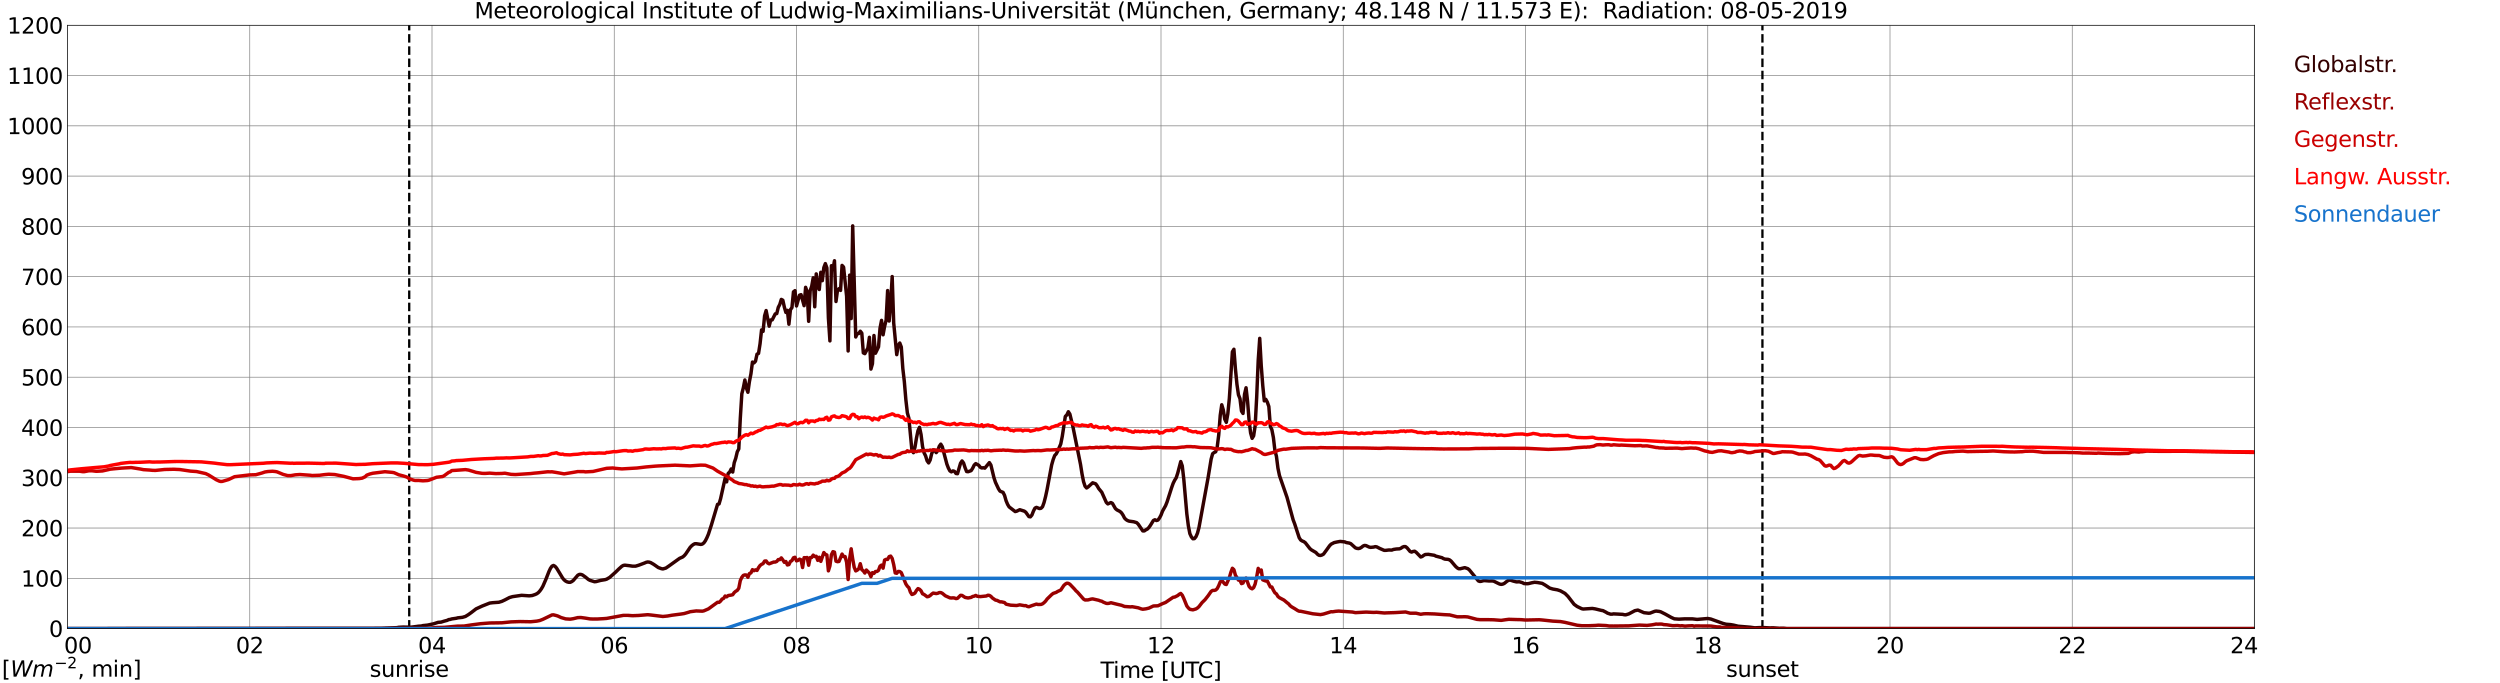 <?xml version="1.0" encoding="utf-8" standalone="no"?>
<!DOCTYPE svg PUBLIC "-//W3C//DTD SVG 1.1//EN"
  "http://www.w3.org/Graphics/SVG/1.1/DTD/svg11.dtd">
<svg xmlns:xlink="http://www.w3.org/1999/xlink" width="1085.4pt" height="296.64pt" viewBox="0 0 1085.4 296.64" xmlns="http://www.w3.org/2000/svg" version="1.1">
 <defs>
  <style type="text/css">*{stroke-linejoin: round; stroke-linecap: butt}</style>
 </defs>
 <g id="figure_1">
  <g id="patch_1">
   <path d="M 0 296.64 
L 1085.4 296.64 
L 1085.4 0 
L 0 0 
z
" style="fill: #ffffff"/>
  </g>
  <g id="axes_1">
   <g id="patch_2">
    <path d="M 29.306 272.909 
L 978.814 272.909 
L 978.814 10.976 
L 29.306 10.976 
z
" style="fill: #ffffff"/>
   </g>
   <g id="patch_3">
    <path d="M 978.814 272.909 
L 978.814 272.909 
L 978.814 10.976 
L 978.814 10.976 
z
" clip-path="url(#p71380a0cbb)" style="fill: #d3d3d3; opacity: 0.25; stroke: #d3d3d3; stroke-linejoin: miter"/>
   </g>
   <g id="matplotlib.axis_1">
    <g id="xtick_1">
     <g id="line2d_1">
      <path d="M 29.306 272.909 
L 29.306 10.976 
" clip-path="url(#p71380a0cbb)" style="fill: none; stroke: #808080; stroke-width: 0.3; stroke-linecap: square"/>
     </g>
     <g id="line2d_2"/>
     <g id="text_1">
      <!--    00 -->
      <g transform="translate(18.733 283.627) scale(0.095 -0.095)">
       <defs>
        <path id="DejaVuSans-20" transform="scale(0.016)"/>
        <path id="DejaVuSans-30" d="M 2034 4250 
Q 1547 4250 1301 3770 
Q 1056 3291 1056 2328 
Q 1056 1369 1301 889 
Q 1547 409 2034 409 
Q 2525 409 2770 889 
Q 3016 1369 3016 2328 
Q 3016 3291 2770 3770 
Q 2525 4250 2034 4250 
z
M 2034 4750 
Q 2819 4750 3233 4129 
Q 3647 3509 3647 2328 
Q 3647 1150 3233 529 
Q 2819 -91 2034 -91 
Q 1250 -91 836 529 
Q 422 1150 422 2328 
Q 422 3509 836 4129 
Q 1250 4750 2034 4750 
z
" transform="scale(0.016)"/>
       </defs>
       <use xlink:href="#DejaVuSans-20"/>
       <use xlink:href="#DejaVuSans-20" transform="translate(31.787 0)"/>
       <use xlink:href="#DejaVuSans-20" transform="translate(63.574 0)"/>
       <use xlink:href="#DejaVuSans-30" transform="translate(95.361 0)"/>
       <use xlink:href="#DejaVuSans-30" transform="translate(158.984 0)"/>
      </g>
     </g>
    </g>
    <g id="xtick_2">
     <g id="line2d_3">
      <path d="M 108.431 272.909 
L 108.431 10.976 
" clip-path="url(#p71380a0cbb)" style="fill: none; stroke: #808080; stroke-width: 0.3; stroke-linecap: square"/>
     </g>
     <g id="line2d_4"/>
     <g id="text_2">
      <!-- 02 -->
      <g transform="translate(102.387 283.627) scale(0.095 -0.095)">
       <defs>
        <path id="DejaVuSans-32" d="M 1228 531 
L 3431 531 
L 3431 0 
L 469 0 
L 469 531 
Q 828 903 1448 1529 
Q 2069 2156 2228 2338 
Q 2531 2678 2651 2914 
Q 2772 3150 2772 3378 
Q 2772 3750 2511 3984 
Q 2250 4219 1831 4219 
Q 1534 4219 1204 4116 
Q 875 4013 500 3803 
L 500 4441 
Q 881 4594 1212 4672 
Q 1544 4750 1819 4750 
Q 2544 4750 2975 4387 
Q 3406 4025 3406 3419 
Q 3406 3131 3298 2873 
Q 3191 2616 2906 2266 
Q 2828 2175 2409 1742 
Q 1991 1309 1228 531 
z
" transform="scale(0.016)"/>
       </defs>
       <use xlink:href="#DejaVuSans-30"/>
       <use xlink:href="#DejaVuSans-32" transform="translate(63.623 0)"/>
      </g>
     </g>
    </g>
    <g id="xtick_3">
     <g id="line2d_5">
      <path d="M 187.557 272.909 
L 187.557 10.976 
" clip-path="url(#p71380a0cbb)" style="fill: none; stroke: #808080; stroke-width: 0.3; stroke-linecap: square"/>
     </g>
     <g id="line2d_6"/>
     <g id="text_3">
      <!-- 04 -->
      <g transform="translate(181.513 283.627) scale(0.095 -0.095)">
       <defs>
        <path id="DejaVuSans-34" d="M 2419 4116 
L 825 1625 
L 2419 1625 
L 2419 4116 
z
M 2253 4666 
L 3047 4666 
L 3047 1625 
L 3713 1625 
L 3713 1100 
L 3047 1100 
L 3047 0 
L 2419 0 
L 2419 1100 
L 313 1100 
L 313 1709 
L 2253 4666 
z
" transform="scale(0.016)"/>
       </defs>
       <use xlink:href="#DejaVuSans-30"/>
       <use xlink:href="#DejaVuSans-34" transform="translate(63.623 0)"/>
      </g>
     </g>
    </g>
    <g id="xtick_4">
     <g id="line2d_7">
      <path d="M 266.683 272.909 
L 266.683 10.976 
" clip-path="url(#p71380a0cbb)" style="fill: none; stroke: #808080; stroke-width: 0.3; stroke-linecap: square"/>
     </g>
     <g id="line2d_8"/>
     <g id="text_4">
      <!-- 06 -->
      <g transform="translate(260.638 283.627) scale(0.095 -0.095)">
       <defs>
        <path id="DejaVuSans-36" d="M 2113 2584 
Q 1688 2584 1439 2293 
Q 1191 2003 1191 1497 
Q 1191 994 1439 701 
Q 1688 409 2113 409 
Q 2538 409 2786 701 
Q 3034 994 3034 1497 
Q 3034 2003 2786 2293 
Q 2538 2584 2113 2584 
z
M 3366 4563 
L 3366 3988 
Q 3128 4100 2886 4159 
Q 2644 4219 2406 4219 
Q 1781 4219 1451 3797 
Q 1122 3375 1075 2522 
Q 1259 2794 1537 2939 
Q 1816 3084 2150 3084 
Q 2853 3084 3261 2657 
Q 3669 2231 3669 1497 
Q 3669 778 3244 343 
Q 2819 -91 2113 -91 
Q 1303 -91 875 529 
Q 447 1150 447 2328 
Q 447 3434 972 4092 
Q 1497 4750 2381 4750 
Q 2619 4750 2861 4703 
Q 3103 4656 3366 4563 
z
" transform="scale(0.016)"/>
       </defs>
       <use xlink:href="#DejaVuSans-30"/>
       <use xlink:href="#DejaVuSans-36" transform="translate(63.623 0)"/>
      </g>
     </g>
    </g>
    <g id="xtick_5">
     <g id="line2d_9">
      <path d="M 345.808 272.909 
L 345.808 10.976 
" clip-path="url(#p71380a0cbb)" style="fill: none; stroke: #808080; stroke-width: 0.3; stroke-linecap: square"/>
     </g>
     <g id="line2d_10"/>
     <g id="text_5">
      <!-- 08 -->
      <g transform="translate(339.764 283.627) scale(0.095 -0.095)">
       <defs>
        <path id="DejaVuSans-38" d="M 2034 2216 
Q 1584 2216 1326 1975 
Q 1069 1734 1069 1313 
Q 1069 891 1326 650 
Q 1584 409 2034 409 
Q 2484 409 2743 651 
Q 3003 894 3003 1313 
Q 3003 1734 2745 1975 
Q 2488 2216 2034 2216 
z
M 1403 2484 
Q 997 2584 770 2862 
Q 544 3141 544 3541 
Q 544 4100 942 4425 
Q 1341 4750 2034 4750 
Q 2731 4750 3128 4425 
Q 3525 4100 3525 3541 
Q 3525 3141 3298 2862 
Q 3072 2584 2669 2484 
Q 3125 2378 3379 2068 
Q 3634 1759 3634 1313 
Q 3634 634 3220 271 
Q 2806 -91 2034 -91 
Q 1263 -91 848 271 
Q 434 634 434 1313 
Q 434 1759 690 2068 
Q 947 2378 1403 2484 
z
M 1172 3481 
Q 1172 3119 1398 2916 
Q 1625 2713 2034 2713 
Q 2441 2713 2670 2916 
Q 2900 3119 2900 3481 
Q 2900 3844 2670 4047 
Q 2441 4250 2034 4250 
Q 1625 4250 1398 4047 
Q 1172 3844 1172 3481 
z
" transform="scale(0.016)"/>
       </defs>
       <use xlink:href="#DejaVuSans-30"/>
       <use xlink:href="#DejaVuSans-38" transform="translate(63.623 0)"/>
      </g>
     </g>
    </g>
    <g id="xtick_6">
     <g id="line2d_11">
      <path d="M 424.934 272.909 
L 424.934 10.976 
" clip-path="url(#p71380a0cbb)" style="fill: none; stroke: #808080; stroke-width: 0.3; stroke-linecap: square"/>
     </g>
     <g id="line2d_12"/>
     <g id="text_6">
      <!-- 10 -->
      <g transform="translate(418.89 283.627) scale(0.095 -0.095)">
       <defs>
        <path id="DejaVuSans-31" d="M 794 531 
L 1825 531 
L 1825 4091 
L 703 3866 
L 703 4441 
L 1819 4666 
L 2450 4666 
L 2450 531 
L 3481 531 
L 3481 0 
L 794 0 
L 794 531 
z
" transform="scale(0.016)"/>
       </defs>
       <use xlink:href="#DejaVuSans-31"/>
       <use xlink:href="#DejaVuSans-30" transform="translate(63.623 0)"/>
      </g>
     </g>
    </g>
    <g id="xtick_7">
     <g id="line2d_13">
      <path d="M 504.06 272.909 
L 504.06 10.976 
" clip-path="url(#p71380a0cbb)" style="fill: none; stroke: #808080; stroke-width: 0.3; stroke-linecap: square"/>
     </g>
     <g id="line2d_14"/>
     <g id="text_7">
      <!-- 12 -->
      <g transform="translate(498.015 283.627) scale(0.095 -0.095)">
       <use xlink:href="#DejaVuSans-31"/>
       <use xlink:href="#DejaVuSans-32" transform="translate(63.623 0)"/>
      </g>
     </g>
    </g>
    <g id="xtick_8">
     <g id="line2d_15">
      <path d="M 583.185 272.909 
L 583.185 10.976 
" clip-path="url(#p71380a0cbb)" style="fill: none; stroke: #808080; stroke-width: 0.3; stroke-linecap: square"/>
     </g>
     <g id="line2d_16"/>
     <g id="text_8">
      <!-- 14 -->
      <g transform="translate(577.141 283.627) scale(0.095 -0.095)">
       <use xlink:href="#DejaVuSans-31"/>
       <use xlink:href="#DejaVuSans-34" transform="translate(63.623 0)"/>
      </g>
     </g>
    </g>
    <g id="xtick_9">
     <g id="line2d_17">
      <path d="M 662.311 272.909 
L 662.311 10.976 
" clip-path="url(#p71380a0cbb)" style="fill: none; stroke: #808080; stroke-width: 0.3; stroke-linecap: square"/>
     </g>
     <g id="line2d_18"/>
     <g id="text_9">
      <!-- 16 -->
      <g transform="translate(656.267 283.627) scale(0.095 -0.095)">
       <use xlink:href="#DejaVuSans-31"/>
       <use xlink:href="#DejaVuSans-36" transform="translate(63.623 0)"/>
      </g>
     </g>
    </g>
    <g id="xtick_10">
     <g id="line2d_19">
      <path d="M 741.437 272.909 
L 741.437 10.976 
" clip-path="url(#p71380a0cbb)" style="fill: none; stroke: #808080; stroke-width: 0.3; stroke-linecap: square"/>
     </g>
     <g id="line2d_20"/>
     <g id="text_10">
      <!-- 18 -->
      <g transform="translate(735.392 283.627) scale(0.095 -0.095)">
       <use xlink:href="#DejaVuSans-31"/>
       <use xlink:href="#DejaVuSans-38" transform="translate(63.623 0)"/>
      </g>
     </g>
    </g>
    <g id="xtick_11">
     <g id="line2d_21">
      <path d="M 820.562 272.909 
L 820.562 10.976 
" clip-path="url(#p71380a0cbb)" style="fill: none; stroke: #808080; stroke-width: 0.3; stroke-linecap: square"/>
     </g>
     <g id="line2d_22"/>
     <g id="text_11">
      <!-- 20 -->
      <g transform="translate(814.518 283.627) scale(0.095 -0.095)">
       <use xlink:href="#DejaVuSans-32"/>
       <use xlink:href="#DejaVuSans-30" transform="translate(63.623 0)"/>
      </g>
     </g>
    </g>
    <g id="xtick_12">
     <g id="line2d_23">
      <path d="M 899.688 272.909 
L 899.688 10.976 
" clip-path="url(#p71380a0cbb)" style="fill: none; stroke: #808080; stroke-width: 0.3; stroke-linecap: square"/>
     </g>
     <g id="line2d_24"/>
     <g id="text_12">
      <!-- 22 -->
      <g transform="translate(893.644 283.627) scale(0.095 -0.095)">
       <use xlink:href="#DejaVuSans-32"/>
       <use xlink:href="#DejaVuSans-32" transform="translate(63.623 0)"/>
      </g>
     </g>
    </g>
    <g id="xtick_13">
     <g id="line2d_25">
      <path d="M 978.814 272.909 
L 978.814 10.976 
" clip-path="url(#p71380a0cbb)" style="fill: none; stroke: #808080; stroke-width: 0.3; stroke-linecap: square"/>
     </g>
     <g id="line2d_26"/>
     <g id="text_13">
      <!-- 24    -->
      <g transform="translate(968.241 283.627) scale(0.095 -0.095)">
       <use xlink:href="#DejaVuSans-32"/>
       <use xlink:href="#DejaVuSans-34" transform="translate(63.623 0)"/>
       <use xlink:href="#DejaVuSans-20" transform="translate(127.246 0)"/>
       <use xlink:href="#DejaVuSans-20" transform="translate(159.033 0)"/>
       <use xlink:href="#DejaVuSans-20" transform="translate(190.82 0)"/>
      </g>
     </g>
    </g>
    <g id="text_14">
     <!-- Time [UTC] -->
     <g transform="translate(477.806 294.322) scale(0.095 -0.095)">
      <defs>
       <path id="DejaVuSans-54" d="M -19 4666 
L 3928 4666 
L 3928 4134 
L 2272 4134 
L 2272 0 
L 1638 0 
L 1638 4134 
L -19 4134 
L -19 4666 
z
" transform="scale(0.016)"/>
       <path id="DejaVuSans-69" d="M 603 3500 
L 1178 3500 
L 1178 0 
L 603 0 
L 603 3500 
z
M 603 4863 
L 1178 4863 
L 1178 4134 
L 603 4134 
L 603 4863 
z
" transform="scale(0.016)"/>
       <path id="DejaVuSans-6d" d="M 3328 2828 
Q 3544 3216 3844 3400 
Q 4144 3584 4550 3584 
Q 5097 3584 5394 3201 
Q 5691 2819 5691 2113 
L 5691 0 
L 5113 0 
L 5113 2094 
Q 5113 2597 4934 2840 
Q 4756 3084 4391 3084 
Q 3944 3084 3684 2787 
Q 3425 2491 3425 1978 
L 3425 0 
L 2847 0 
L 2847 2094 
Q 2847 2600 2669 2842 
Q 2491 3084 2119 3084 
Q 1678 3084 1418 2786 
Q 1159 2488 1159 1978 
L 1159 0 
L 581 0 
L 581 3500 
L 1159 3500 
L 1159 2956 
Q 1356 3278 1631 3431 
Q 1906 3584 2284 3584 
Q 2666 3584 2933 3390 
Q 3200 3197 3328 2828 
z
" transform="scale(0.016)"/>
       <path id="DejaVuSans-65" d="M 3597 1894 
L 3597 1613 
L 953 1613 
Q 991 1019 1311 708 
Q 1631 397 2203 397 
Q 2534 397 2845 478 
Q 3156 559 3463 722 
L 3463 178 
Q 3153 47 2828 -22 
Q 2503 -91 2169 -91 
Q 1331 -91 842 396 
Q 353 884 353 1716 
Q 353 2575 817 3079 
Q 1281 3584 2069 3584 
Q 2775 3584 3186 3129 
Q 3597 2675 3597 1894 
z
M 3022 2063 
Q 3016 2534 2758 2815 
Q 2500 3097 2075 3097 
Q 1594 3097 1305 2825 
Q 1016 2553 972 2059 
L 3022 2063 
z
" transform="scale(0.016)"/>
       <path id="DejaVuSans-5b" d="M 550 4863 
L 1875 4863 
L 1875 4416 
L 1125 4416 
L 1125 -397 
L 1875 -397 
L 1875 -844 
L 550 -844 
L 550 4863 
z
" transform="scale(0.016)"/>
       <path id="DejaVuSans-55" d="M 556 4666 
L 1191 4666 
L 1191 1831 
Q 1191 1081 1462 751 
Q 1734 422 2344 422 
Q 2950 422 3222 751 
Q 3494 1081 3494 1831 
L 3494 4666 
L 4128 4666 
L 4128 1753 
Q 4128 841 3676 375 
Q 3225 -91 2344 -91 
Q 1459 -91 1007 375 
Q 556 841 556 1753 
L 556 4666 
z
" transform="scale(0.016)"/>
       <path id="DejaVuSans-43" d="M 4122 4306 
L 4122 3641 
Q 3803 3938 3442 4084 
Q 3081 4231 2675 4231 
Q 1875 4231 1450 3742 
Q 1025 3253 1025 2328 
Q 1025 1406 1450 917 
Q 1875 428 2675 428 
Q 3081 428 3442 575 
Q 3803 722 4122 1019 
L 4122 359 
Q 3791 134 3420 21 
Q 3050 -91 2638 -91 
Q 1578 -91 968 557 
Q 359 1206 359 2328 
Q 359 3453 968 4101 
Q 1578 4750 2638 4750 
Q 3056 4750 3426 4639 
Q 3797 4528 4122 4306 
z
" transform="scale(0.016)"/>
       <path id="DejaVuSans-5d" d="M 1947 4863 
L 1947 -844 
L 622 -844 
L 622 -397 
L 1369 -397 
L 1369 4416 
L 622 4416 
L 622 4863 
L 1947 4863 
z
" transform="scale(0.016)"/>
      </defs>
      <use xlink:href="#DejaVuSans-54"/>
      <use xlink:href="#DejaVuSans-69" transform="translate(57.959 0)"/>
      <use xlink:href="#DejaVuSans-6d" transform="translate(85.742 0)"/>
      <use xlink:href="#DejaVuSans-65" transform="translate(183.154 0)"/>
      <use xlink:href="#DejaVuSans-20" transform="translate(244.678 0)"/>
      <use xlink:href="#DejaVuSans-5b" transform="translate(276.465 0)"/>
      <use xlink:href="#DejaVuSans-55" transform="translate(315.479 0)"/>
      <use xlink:href="#DejaVuSans-54" transform="translate(388.672 0)"/>
      <use xlink:href="#DejaVuSans-43" transform="translate(443.881 0)"/>
      <use xlink:href="#DejaVuSans-5d" transform="translate(513.705 0)"/>
     </g>
    </g>
   </g>
   <g id="matplotlib.axis_2">
    <g id="ytick_1">
     <g id="line2d_27">
      <path d="M 29.306 272.909 
L 978.814 272.909 
" clip-path="url(#p71380a0cbb)" style="fill: none; stroke: #808080; stroke-width: 0.3; stroke-linecap: square"/>
     </g>
     <g id="line2d_28"/>
     <g id="text_15">
      <!-- 0 -->
      <g transform="translate(21.261 276.518) scale(0.095 -0.095)">
       <use xlink:href="#DejaVuSans-30"/>
      </g>
     </g>
    </g>
    <g id="ytick_2">
     <g id="line2d_29">
      <path d="M 29.306 251.081 
L 978.814 251.081 
" clip-path="url(#p71380a0cbb)" style="fill: none; stroke: #808080; stroke-width: 0.3; stroke-linecap: square"/>
     </g>
     <g id="line2d_30"/>
     <g id="text_16">
      <!-- 100 -->
      <g transform="translate(9.173 254.69) scale(0.095 -0.095)">
       <use xlink:href="#DejaVuSans-31"/>
       <use xlink:href="#DejaVuSans-30" transform="translate(63.623 0)"/>
       <use xlink:href="#DejaVuSans-30" transform="translate(127.246 0)"/>
      </g>
     </g>
    </g>
    <g id="ytick_3">
     <g id="line2d_31">
      <path d="M 29.306 229.253 
L 978.814 229.253 
" clip-path="url(#p71380a0cbb)" style="fill: none; stroke: #808080; stroke-width: 0.3; stroke-linecap: square"/>
     </g>
     <g id="line2d_32"/>
     <g id="text_17">
      <!-- 200 -->
      <g transform="translate(9.173 232.863) scale(0.095 -0.095)">
       <use xlink:href="#DejaVuSans-32"/>
       <use xlink:href="#DejaVuSans-30" transform="translate(63.623 0)"/>
       <use xlink:href="#DejaVuSans-30" transform="translate(127.246 0)"/>
      </g>
     </g>
    </g>
    <g id="ytick_4">
     <g id="line2d_33">
      <path d="M 29.306 207.426 
L 978.814 207.426 
" clip-path="url(#p71380a0cbb)" style="fill: none; stroke: #808080; stroke-width: 0.3; stroke-linecap: square"/>
     </g>
     <g id="line2d_34"/>
     <g id="text_18">
      <!-- 300 -->
      <g transform="translate(9.173 211.035) scale(0.095 -0.095)">
       <defs>
        <path id="DejaVuSans-33" d="M 2597 2516 
Q 3050 2419 3304 2112 
Q 3559 1806 3559 1356 
Q 3559 666 3084 287 
Q 2609 -91 1734 -91 
Q 1441 -91 1130 -33 
Q 819 25 488 141 
L 488 750 
Q 750 597 1062 519 
Q 1375 441 1716 441 
Q 2309 441 2620 675 
Q 2931 909 2931 1356 
Q 2931 1769 2642 2001 
Q 2353 2234 1838 2234 
L 1294 2234 
L 1294 2753 
L 1863 2753 
Q 2328 2753 2575 2939 
Q 2822 3125 2822 3475 
Q 2822 3834 2567 4026 
Q 2313 4219 1838 4219 
Q 1578 4219 1281 4162 
Q 984 4106 628 3988 
L 628 4550 
Q 988 4650 1302 4700 
Q 1616 4750 1894 4750 
Q 2613 4750 3031 4423 
Q 3450 4097 3450 3541 
Q 3450 3153 3228 2886 
Q 3006 2619 2597 2516 
z
" transform="scale(0.016)"/>
       </defs>
       <use xlink:href="#DejaVuSans-33"/>
       <use xlink:href="#DejaVuSans-30" transform="translate(63.623 0)"/>
       <use xlink:href="#DejaVuSans-30" transform="translate(127.246 0)"/>
      </g>
     </g>
    </g>
    <g id="ytick_5">
     <g id="line2d_35">
      <path d="M 29.306 185.598 
L 978.814 185.598 
" clip-path="url(#p71380a0cbb)" style="fill: none; stroke: #808080; stroke-width: 0.3; stroke-linecap: square"/>
     </g>
     <g id="line2d_36"/>
     <g id="text_19">
      <!-- 400 -->
      <g transform="translate(9.173 189.207) scale(0.095 -0.095)">
       <use xlink:href="#DejaVuSans-34"/>
       <use xlink:href="#DejaVuSans-30" transform="translate(63.623 0)"/>
       <use xlink:href="#DejaVuSans-30" transform="translate(127.246 0)"/>
      </g>
     </g>
    </g>
    <g id="ytick_6">
     <g id="line2d_37">
      <path d="M 29.306 163.77 
L 978.814 163.77 
" clip-path="url(#p71380a0cbb)" style="fill: none; stroke: #808080; stroke-width: 0.3; stroke-linecap: square"/>
     </g>
     <g id="line2d_38"/>
     <g id="text_20">
      <!-- 500 -->
      <g transform="translate(9.173 167.379) scale(0.095 -0.095)">
       <defs>
        <path id="DejaVuSans-35" d="M 691 4666 
L 3169 4666 
L 3169 4134 
L 1269 4134 
L 1269 2991 
Q 1406 3038 1543 3061 
Q 1681 3084 1819 3084 
Q 2600 3084 3056 2656 
Q 3513 2228 3513 1497 
Q 3513 744 3044 326 
Q 2575 -91 1722 -91 
Q 1428 -91 1123 -41 
Q 819 9 494 109 
L 494 744 
Q 775 591 1075 516 
Q 1375 441 1709 441 
Q 2250 441 2565 725 
Q 2881 1009 2881 1497 
Q 2881 1984 2565 2268 
Q 2250 2553 1709 2553 
Q 1456 2553 1204 2497 
Q 953 2441 691 2322 
L 691 4666 
z
" transform="scale(0.016)"/>
       </defs>
       <use xlink:href="#DejaVuSans-35"/>
       <use xlink:href="#DejaVuSans-30" transform="translate(63.623 0)"/>
       <use xlink:href="#DejaVuSans-30" transform="translate(127.246 0)"/>
      </g>
     </g>
    </g>
    <g id="ytick_7">
     <g id="line2d_39">
      <path d="M 29.306 141.942 
L 978.814 141.942 
" clip-path="url(#p71380a0cbb)" style="fill: none; stroke: #808080; stroke-width: 0.3; stroke-linecap: square"/>
     </g>
     <g id="line2d_40"/>
     <g id="text_21">
      <!-- 600 -->
      <g transform="translate(9.173 145.551) scale(0.095 -0.095)">
       <use xlink:href="#DejaVuSans-36"/>
       <use xlink:href="#DejaVuSans-30" transform="translate(63.623 0)"/>
       <use xlink:href="#DejaVuSans-30" transform="translate(127.246 0)"/>
      </g>
     </g>
    </g>
    <g id="ytick_8">
     <g id="line2d_41">
      <path d="M 29.306 120.114 
L 978.814 120.114 
" clip-path="url(#p71380a0cbb)" style="fill: none; stroke: #808080; stroke-width: 0.3; stroke-linecap: square"/>
     </g>
     <g id="line2d_42"/>
     <g id="text_22">
      <!-- 700 -->
      <g transform="translate(9.173 123.724) scale(0.095 -0.095)">
       <defs>
        <path id="DejaVuSans-37" d="M 525 4666 
L 3525 4666 
L 3525 4397 
L 1831 0 
L 1172 0 
L 2766 4134 
L 525 4134 
L 525 4666 
z
" transform="scale(0.016)"/>
       </defs>
       <use xlink:href="#DejaVuSans-37"/>
       <use xlink:href="#DejaVuSans-30" transform="translate(63.623 0)"/>
       <use xlink:href="#DejaVuSans-30" transform="translate(127.246 0)"/>
      </g>
     </g>
    </g>
    <g id="ytick_9">
     <g id="line2d_43">
      <path d="M 29.306 98.287 
L 978.814 98.287 
" clip-path="url(#p71380a0cbb)" style="fill: none; stroke: #808080; stroke-width: 0.3; stroke-linecap: square"/>
     </g>
     <g id="line2d_44"/>
     <g id="text_23">
      <!-- 800 -->
      <g transform="translate(9.173 101.896) scale(0.095 -0.095)">
       <use xlink:href="#DejaVuSans-38"/>
       <use xlink:href="#DejaVuSans-30" transform="translate(63.623 0)"/>
       <use xlink:href="#DejaVuSans-30" transform="translate(127.246 0)"/>
      </g>
     </g>
    </g>
    <g id="ytick_10">
     <g id="line2d_45">
      <path d="M 29.306 76.459 
L 978.814 76.459 
" clip-path="url(#p71380a0cbb)" style="fill: none; stroke: #808080; stroke-width: 0.3; stroke-linecap: square"/>
     </g>
     <g id="line2d_46"/>
     <g id="text_24">
      <!-- 900 -->
      <g transform="translate(9.173 80.068) scale(0.095 -0.095)">
       <defs>
        <path id="DejaVuSans-39" d="M 703 97 
L 703 672 
Q 941 559 1184 500 
Q 1428 441 1663 441 
Q 2288 441 2617 861 
Q 2947 1281 2994 2138 
Q 2813 1869 2534 1725 
Q 2256 1581 1919 1581 
Q 1219 1581 811 2004 
Q 403 2428 403 3163 
Q 403 3881 828 4315 
Q 1253 4750 1959 4750 
Q 2769 4750 3195 4129 
Q 3622 3509 3622 2328 
Q 3622 1225 3098 567 
Q 2575 -91 1691 -91 
Q 1453 -91 1209 -44 
Q 966 3 703 97 
z
M 1959 2075 
Q 2384 2075 2632 2365 
Q 2881 2656 2881 3163 
Q 2881 3666 2632 3958 
Q 2384 4250 1959 4250 
Q 1534 4250 1286 3958 
Q 1038 3666 1038 3163 
Q 1038 2656 1286 2365 
Q 1534 2075 1959 2075 
z
" transform="scale(0.016)"/>
       </defs>
       <use xlink:href="#DejaVuSans-39"/>
       <use xlink:href="#DejaVuSans-30" transform="translate(63.623 0)"/>
       <use xlink:href="#DejaVuSans-30" transform="translate(127.246 0)"/>
      </g>
     </g>
    </g>
    <g id="ytick_11">
     <g id="line2d_47">
      <path d="M 29.306 54.631 
L 978.814 54.631 
" clip-path="url(#p71380a0cbb)" style="fill: none; stroke: #808080; stroke-width: 0.3; stroke-linecap: square"/>
     </g>
     <g id="line2d_48"/>
     <g id="text_25">
      <!-- 1000 -->
      <g transform="translate(3.128 58.24) scale(0.095 -0.095)">
       <use xlink:href="#DejaVuSans-31"/>
       <use xlink:href="#DejaVuSans-30" transform="translate(63.623 0)"/>
       <use xlink:href="#DejaVuSans-30" transform="translate(127.246 0)"/>
       <use xlink:href="#DejaVuSans-30" transform="translate(190.869 0)"/>
      </g>
     </g>
    </g>
    <g id="ytick_12">
     <g id="line2d_49">
      <path d="M 29.306 32.803 
L 978.814 32.803 
" clip-path="url(#p71380a0cbb)" style="fill: none; stroke: #808080; stroke-width: 0.3; stroke-linecap: square"/>
     </g>
     <g id="line2d_50"/>
     <g id="text_26">
      <!-- 1100 -->
      <g transform="translate(3.128 36.413) scale(0.095 -0.095)">
       <use xlink:href="#DejaVuSans-31"/>
       <use xlink:href="#DejaVuSans-31" transform="translate(63.623 0)"/>
       <use xlink:href="#DejaVuSans-30" transform="translate(127.246 0)"/>
       <use xlink:href="#DejaVuSans-30" transform="translate(190.869 0)"/>
      </g>
     </g>
    </g>
    <g id="ytick_13">
     <g id="line2d_51">
      <path d="M 29.306 10.976 
L 978.814 10.976 
" clip-path="url(#p71380a0cbb)" style="fill: none; stroke: #808080; stroke-width: 0.3; stroke-linecap: square"/>
     </g>
     <g id="line2d_52"/>
     <g id="text_27">
      <!-- 1200 -->
      <g transform="translate(3.128 14.585) scale(0.095 -0.095)">
       <use xlink:href="#DejaVuSans-31"/>
       <use xlink:href="#DejaVuSans-32" transform="translate(63.623 0)"/>
       <use xlink:href="#DejaVuSans-30" transform="translate(127.246 0)"/>
       <use xlink:href="#DejaVuSans-30" transform="translate(190.869 0)"/>
      </g>
     </g>
    </g>
   </g>
   <g id="line2d_53">
    <path d="M 177.666 272.909 
L 177.666 10.976 
" clip-path="url(#p71380a0cbb)" style="fill: none; stroke-dasharray: 3.7,1.6; stroke-dashoffset: 0; stroke: #000000"/>
   </g>
   <g id="line2d_54">
    <path d="M 765.174 272.909 
L 765.174 10.976 
" clip-path="url(#p71380a0cbb)" style="fill: none; stroke-dasharray: 3.7,1.6; stroke-dashoffset: 0; stroke: #000000"/>
   </g>
   <g id="line2d_55">
    <path d="M 29.306 272.909 
L 165.138 272.806 
L 172.391 272.496 
L 173.051 272.35 
L 175.029 272.247 
L 178.326 272.311 
L 180.963 271.979 
L 181.623 271.876 
L 182.941 271.793 
L 183.601 271.608 
L 185.579 271.401 
L 188.216 270.842 
L 190.195 270.202 
L 191.513 270.097 
L 192.832 269.685 
L 194.151 269.333 
L 194.81 269.002 
L 195.47 268.921 
L 196.129 268.714 
L 198.107 268.423 
L 198.767 268.238 
L 200.745 268.03 
L 202.063 267.637 
L 203.382 266.832 
L 204.701 265.88 
L 206.679 264.352 
L 209.317 263.132 
L 212.614 261.829 
L 213.932 261.665 
L 216.57 261.478 
L 217.889 261.085 
L 219.207 260.465 
L 221.186 259.432 
L 222.504 259.039 
L 226.461 258.461 
L 229.757 258.688 
L 231.076 258.544 
L 232.395 258.088 
L 233.054 257.778 
L 233.714 257.304 
L 234.373 256.579 
L 235.033 255.669 
L 235.692 254.534 
L 237.011 251.515 
L 238.329 248.145 
L 238.989 246.742 
L 239.648 245.81 
L 240.308 245.5 
L 240.967 245.873 
L 241.626 246.617 
L 242.945 248.767 
L 244.264 250.978 
L 244.923 251.764 
L 245.583 252.301 
L 246.242 252.631 
L 246.901 252.797 
L 247.561 252.819 
L 248.22 252.509 
L 248.88 252.033 
L 250.858 249.739 
L 251.517 249.387 
L 252.176 249.387 
L 252.836 249.592 
L 254.155 250.522 
L 255.473 251.598 
L 256.133 251.95 
L 258.111 252.57 
L 258.77 252.509 
L 260.748 251.991 
L 262.726 251.659 
L 263.386 251.454 
L 264.705 250.688 
L 267.342 248.333 
L 268.661 247.03 
L 269.98 245.851 
L 270.639 245.48 
L 271.298 245.377 
L 273.277 245.604 
L 274.595 245.81 
L 275.914 245.81 
L 277.233 245.417 
L 279.87 244.426 
L 280.53 244.135 
L 281.189 243.991 
L 281.849 244.053 
L 282.508 244.26 
L 283.827 245.026 
L 285.805 246.41 
L 287.124 246.886 
L 287.783 247.01 
L 289.102 246.637 
L 290.42 245.729 
L 295.036 242.42 
L 296.355 241.841 
L 297.014 241.304 
L 297.674 240.56 
L 299.652 237.624 
L 300.311 236.943 
L 300.971 236.426 
L 301.63 236.074 
L 302.289 236.055 
L 304.267 236.365 
L 304.927 236.219 
L 305.586 235.703 
L 306.246 234.774 
L 306.905 233.47 
L 307.564 231.921 
L 308.883 227.848 
L 311.521 218.981 
L 312.18 218.793 
L 312.839 216.563 
L 314.158 210.63 
L 314.818 207.653 
L 315.477 209.204 
L 316.136 205.524 
L 316.796 204.946 
L 317.455 203.601 
L 318.114 204.946 
L 318.774 200.895 
L 319.433 198.952 
L 320.093 196.16 
L 320.752 194.901 
L 321.411 181.568 
L 322.071 170.964 
L 322.73 168.358 
L 323.39 164.968 
L 324.049 168.483 
L 324.708 170.303 
L 325.368 165.671 
L 326.027 162.303 
L 326.686 157.198 
L 327.346 157.549 
L 328.005 156.824 
L 328.665 153.766 
L 329.324 153.435 
L 329.983 149.259 
L 330.643 143.224 
L 331.302 143.865 
L 331.961 137.105 
L 332.621 134.833 
L 333.94 141.613 
L 334.599 138.926 
L 335.258 138.884 
L 336.577 136.278 
L 337.236 136.134 
L 337.896 133.447 
L 338.555 132.166 
L 339.215 129.996 
L 339.874 130.347 
L 340.533 133.344 
L 341.193 135.638 
L 341.852 134.75 
L 342.512 140.764 
L 343.171 134.46 
L 343.83 133.549 
L 344.49 126.728 
L 345.149 126.191 
L 345.808 132.847 
L 347.127 128.156 
L 347.787 127.929 
L 349.105 132.703 
L 349.765 124.744 
L 350.424 126.626 
L 351.083 139.504 
L 351.743 126.172 
L 352.402 124.351 
L 353.062 120.61 
L 353.721 133.198 
L 354.38 118.916 
L 355.04 124.415 
L 355.699 125.696 
L 356.359 118.213 
L 357.018 121.852 
L 357.677 116.188 
L 358.337 114.45 
L 358.996 116.332 
L 359.655 138.057 
L 360.315 147.999 
L 360.974 115.36 
L 361.634 117.035 
L 362.293 113.21 
L 362.952 130.904 
L 363.612 125.986 
L 364.271 125.325 
L 364.93 126.089 
L 365.59 115.236 
L 366.249 115.961 
L 367.568 128.632 
L 368.227 152.38 
L 368.887 119.453 
L 369.546 138.304 
L 370.206 98.06 
L 371.524 146.303 
L 372.184 144.837 
L 372.843 144.795 
L 373.502 143.802 
L 374.162 144.629 
L 374.821 153.208 
L 375.481 153.539 
L 376.799 151.099 
L 377.459 146.45 
L 378.118 160.236 
L 378.777 157.942 
L 379.437 145.664 
L 380.096 153.352 
L 381.415 150.623 
L 382.074 142.46 
L 382.734 139.089 
L 383.393 145.354 
L 384.053 141.715 
L 384.712 139.048 
L 385.371 126.15 
L 386.031 139.38 
L 386.69 131.629 
L 387.349 120.073 
L 388.009 140.227 
L 389.328 153.974 
L 389.987 149.984 
L 390.646 148.929 
L 391.306 150.665 
L 391.965 159.968 
L 392.624 165.671 
L 393.284 173.527 
L 393.943 179.272 
L 394.603 181.61 
L 395.921 195.601 
L 396.581 196.533 
L 397.24 194.176 
L 397.899 190.144 
L 398.559 186.962 
L 399.218 185.515 
L 399.878 188.636 
L 400.537 193.908 
L 401.196 196.595 
L 401.856 197.917 
L 402.515 200.067 
L 403.175 200.978 
L 403.834 199.736 
L 404.493 196.987 
L 405.153 195.396 
L 405.812 195.54 
L 406.471 196.512 
L 407.131 195.643 
L 407.79 193.764 
L 408.45 192.834 
L 409.109 193.949 
L 411.087 201.473 
L 411.746 203.208 
L 412.406 204.45 
L 413.065 204.863 
L 413.725 204.45 
L 414.384 204.636 
L 415.043 205.566 
L 415.703 205.668 
L 417.022 201.122 
L 417.681 200.129 
L 418.34 201.019 
L 419 203.064 
L 419.659 204.719 
L 420.318 204.802 
L 421.637 204.326 
L 422.297 203.272 
L 422.956 201.927 
L 423.615 201.288 
L 424.934 202.01 
L 425.593 202.857 
L 426.253 203.189 
L 426.912 203.064 
L 427.572 203.25 
L 429.55 200.853 
L 430.209 201.907 
L 431.528 207.384 
L 432.187 209.39 
L 433.506 212.221 
L 434.165 213.234 
L 435.484 213.771 
L 436.144 215.094 
L 436.803 217.41 
L 437.462 218.981 
L 438.122 220.077 
L 440.759 222.103 
L 441.419 221.937 
L 442.737 221.295 
L 444.716 221.915 
L 445.375 222.412 
L 446.694 224.272 
L 447.353 224.397 
L 448.012 223.611 
L 448.672 221.915 
L 449.331 220.614 
L 449.991 220.282 
L 451.309 220.799 
L 451.969 220.675 
L 452.628 219.994 
L 453.287 218.154 
L 453.947 215.569 
L 454.606 212.511 
L 456.584 201.866 
L 457.244 199.53 
L 457.903 197.773 
L 458.563 197.07 
L 459.222 195.831 
L 460.541 192.751 
L 461.2 189.422 
L 462.519 180.783 
L 463.178 180.141 
L 463.838 178.757 
L 464.497 179.789 
L 465.816 185.268 
L 469.113 201.617 
L 469.772 205.773 
L 470.431 209.1 
L 471.091 211.106 
L 471.75 211.85 
L 472.409 211.416 
L 474.388 209.617 
L 475.706 210.051 
L 476.366 210.959 
L 477.025 212.118 
L 478.344 213.71 
L 480.322 218.132 
L 480.981 218.774 
L 482.3 218.195 
L 482.96 218.525 
L 484.278 220.821 
L 484.938 221.378 
L 486.256 222.061 
L 486.916 222.659 
L 487.575 223.652 
L 488.235 224.934 
L 488.894 225.595 
L 489.553 226.007 
L 490.213 226.256 
L 492.191 226.525 
L 493.51 226.918 
L 494.169 227.579 
L 496.147 230.493 
L 496.807 230.515 
L 497.466 230.039 
L 498.125 229.707 
L 498.785 229.046 
L 499.444 228.116 
L 500.763 225.966 
L 501.422 225.656 
L 502.082 225.988 
L 502.741 225.802 
L 503.4 224.872 
L 504.06 223.652 
L 504.719 221.915 
L 506.038 219.56 
L 506.697 217.905 
L 508.675 211.704 
L 509.335 209.844 
L 509.994 208.502 
L 510.654 207.447 
L 511.313 205.441 
L 512.632 200.397 
L 513.291 202.279 
L 513.95 208.026 
L 515.269 223.074 
L 515.929 228.262 
L 516.588 231.672 
L 517.247 233.099 
L 517.907 233.905 
L 518.566 233.841 
L 519.226 233.036 
L 519.885 231.506 
L 520.544 229.046 
L 524.501 207.406 
L 525.819 199.365 
L 526.479 196.966 
L 527.138 196.47 
L 527.797 196.141 
L 528.457 194.093 
L 529.116 188.885 
L 529.776 180.326 
L 530.435 175.738 
L 531.094 177.949 
L 531.754 182.022 
L 532.413 183.365 
L 533.073 179.624 
L 533.732 172.968 
L 535.051 152.754 
L 535.71 151.636 
L 536.369 160.112 
L 537.029 166.83 
L 537.688 171.418 
L 538.348 173.073 
L 539.007 178.467 
L 539.666 179.501 
L 540.326 171.17 
L 540.985 168.358 
L 541.644 174.208 
L 542.304 182.601 
L 542.963 187.975 
L 543.623 190.31 
L 544.282 189.215 
L 544.941 184.834 
L 545.601 172.409 
L 546.26 156.536 
L 546.919 146.904 
L 547.579 158.728 
L 548.238 167.387 
L 548.898 174.044 
L 549.557 173.383 
L 550.216 174.581 
L 550.876 176.482 
L 551.535 185.122 
L 552.195 186.569 
L 552.854 189.959 
L 553.513 195.582 
L 554.173 198.103 
L 554.832 203.272 
L 555.491 206.454 
L 558.788 215.984 
L 561.426 225.678 
L 562.085 227.413 
L 564.063 233.47 
L 564.723 234.464 
L 565.382 234.876 
L 566.042 235.145 
L 566.701 235.62 
L 568.679 238.142 
L 569.338 238.72 
L 571.317 239.879 
L 571.976 240.602 
L 572.635 241.077 
L 573.295 241.16 
L 573.954 240.953 
L 574.613 240.582 
L 575.932 238.783 
L 577.251 236.943 
L 577.91 236.26 
L 579.229 235.579 
L 580.548 235.289 
L 581.867 235.062 
L 583.845 235.269 
L 584.504 235.557 
L 585.823 235.786 
L 586.482 236.055 
L 588.46 237.853 
L 589.12 238.08 
L 589.779 238.163 
L 590.439 238.017 
L 591.098 237.624 
L 591.757 237.087 
L 592.417 236.799 
L 593.076 236.88 
L 594.395 237.502 
L 595.054 237.646 
L 596.373 237.522 
L 597.032 237.336 
L 597.692 237.419 
L 599.011 238.1 
L 600.329 238.679 
L 600.989 238.947 
L 601.648 238.947 
L 602.967 238.783 
L 604.286 238.825 
L 604.945 238.556 
L 606.264 238.349 
L 607.582 238.286 
L 608.242 238.017 
L 608.901 237.543 
L 609.561 237.295 
L 610.22 237.314 
L 610.879 237.832 
L 612.198 239.423 
L 612.858 239.691 
L 613.517 239.423 
L 614.176 239.32 
L 614.836 239.774 
L 616.814 241.822 
L 617.473 241.595 
L 618.133 241.097 
L 618.792 240.746 
L 620.111 240.663 
L 622.748 241.097 
L 623.408 241.448 
L 626.045 242.132 
L 626.705 242.525 
L 627.364 242.752 
L 628.683 242.854 
L 629.342 243.081 
L 630.001 243.598 
L 631.98 245.934 
L 632.639 246.534 
L 633.298 246.927 
L 633.958 246.927 
L 635.936 246.451 
L 637.255 246.886 
L 637.914 247.403 
L 641.87 252.238 
L 642.53 252.445 
L 643.189 252.362 
L 643.848 252.157 
L 644.508 252.074 
L 646.486 252.238 
L 647.805 252.218 
L 648.464 252.301 
L 650.442 253.273 
L 651.102 253.583 
L 651.761 253.707 
L 652.42 253.602 
L 653.08 253.314 
L 654.399 252.26 
L 655.058 251.908 
L 655.717 251.867 
L 657.036 252.301 
L 658.355 252.631 
L 659.674 252.589 
L 660.992 252.982 
L 661.652 253.355 
L 662.97 253.438 
L 663.63 253.375 
L 664.949 253.046 
L 666.267 252.797 
L 667.586 252.921 
L 669.564 253.273 
L 670.883 254.037 
L 672.861 255.34 
L 674.18 255.733 
L 676.158 256.084 
L 677.477 256.518 
L 679.455 257.634 
L 680.774 258.956 
L 683.411 262.368 
L 684.73 263.318 
L 686.708 264.269 
L 687.368 264.413 
L 688.686 264.33 
L 691.324 264.165 
L 692.643 264.372 
L 695.28 265.014 
L 695.939 265.116 
L 697.258 265.799 
L 697.918 266.212 
L 699.236 266.646 
L 699.896 266.646 
L 700.555 266.522 
L 704.511 266.729 
L 705.171 266.893 
L 705.83 266.935 
L 707.149 266.542 
L 709.786 265.138 
L 711.105 264.867 
L 713.743 266.005 
L 715.721 266.232 
L 716.38 266.192 
L 718.358 265.426 
L 719.018 265.302 
L 720.337 265.448 
L 720.996 265.612 
L 722.974 266.605 
L 725.612 268.072 
L 726.93 268.672 
L 728.909 268.816 
L 731.546 268.672 
L 732.865 268.692 
L 734.843 268.692 
L 736.821 268.921 
L 741.437 268.528 
L 742.756 268.755 
L 748.031 270.656 
L 749.349 271.008 
L 751.327 271.173 
L 752.646 271.401 
L 754.624 271.876 
L 756.602 272.04 
L 759.899 272.311 
L 761.878 272.579 
L 763.856 272.474 
L 765.834 272.474 
L 768.471 272.621 
L 769.79 272.579 
L 772.428 272.784 
L 774.406 272.765 
L 775.725 272.909 
L 978.154 272.909 
L 978.154 272.909 
" clip-path="url(#p71380a0cbb)" style="fill: none; stroke: #330000; stroke-width: 1.5; stroke-linecap: square"/>
   </g>
   <g id="line2d_56">
    <path d="M 29.306 272.909 
L 180.963 272.83 
L 183.601 272.769 
L 186.898 272.667 
L 189.535 272.44 
L 192.832 272.357 
L 198.767 271.839 
L 201.404 271.817 
L 204.701 271.302 
L 208.657 270.785 
L 212.614 270.475 
L 217.889 270.392 
L 221.845 269.999 
L 225.801 269.855 
L 230.417 269.938 
L 233.054 269.67 
L 234.373 269.399 
L 235.692 268.884 
L 239.648 266.983 
L 240.308 266.941 
L 241.626 267.271 
L 242.286 267.498 
L 243.604 268.118 
L 245.583 268.698 
L 247.561 268.82 
L 248.88 268.615 
L 250.858 268.139 
L 252.176 268.098 
L 254.155 268.366 
L 256.133 268.698 
L 257.451 268.759 
L 259.43 268.738 
L 262.067 268.593 
L 263.386 268.491 
L 270.639 267.168 
L 272.617 267.168 
L 274.595 267.312 
L 277.233 267.21 
L 281.189 266.878 
L 282.508 267.002 
L 287.783 267.644 
L 289.761 267.456 
L 291.739 267.105 
L 295.696 266.59 
L 297.014 266.382 
L 298.992 265.804 
L 299.652 265.577 
L 302.289 265.245 
L 304.927 265.348 
L 305.586 265.204 
L 307.564 264.357 
L 311.521 261.484 
L 312.18 261.526 
L 312.839 260.967 
L 313.499 260.078 
L 314.158 259.83 
L 314.818 258.775 
L 315.477 259.127 
L 316.136 258.568 
L 317.455 258.363 
L 318.114 258.197 
L 318.774 257.267 
L 319.433 256.708 
L 320.093 256.315 
L 320.752 255.385 
L 321.411 252.057 
L 322.071 250.651 
L 322.73 249.804 
L 323.39 249.599 
L 324.049 249.66 
L 324.708 250.631 
L 325.368 249.018 
L 326.027 248.73 
L 326.686 247.324 
L 327.346 247.779 
L 328.005 247.407 
L 328.665 247.654 
L 329.324 246.456 
L 329.983 245.526 
L 330.643 245.009 
L 331.302 244.699 
L 331.961 243.603 
L 332.621 243.542 
L 333.28 244.452 
L 333.94 244.782 
L 335.918 244.018 
L 336.577 244.018 
L 337.236 243.749 
L 337.896 242.941 
L 338.555 242.963 
L 339.215 242.219 
L 339.874 243.088 
L 340.533 244.142 
L 341.193 243.791 
L 341.852 245.277 
L 342.512 245.113 
L 343.171 243.749 
L 343.83 243.398 
L 344.49 242.177 
L 345.149 241.95 
L 345.808 243.5 
L 346.468 243.293 
L 347.127 242.756 
L 347.787 243.046 
L 348.446 246.395 
L 349.105 242.114 
L 349.765 242.156 
L 350.424 242.053 
L 351.083 245.401 
L 351.743 242.095 
L 352.402 242.033 
L 353.062 241.021 
L 353.721 241.619 
L 354.38 241.516 
L 355.04 243.293 
L 355.699 241.95 
L 356.359 243.727 
L 357.677 239.903 
L 358.337 240.669 
L 358.996 240.957 
L 359.655 247.842 
L 360.315 245.67 
L 360.974 240.833 
L 361.634 239.51 
L 362.293 239.718 
L 362.952 243.644 
L 363.612 243.871 
L 364.271 243.749 
L 365.59 240.564 
L 366.249 241.66 
L 366.909 241.641 
L 367.568 244.142 
L 368.227 251.603 
L 368.887 242.507 
L 369.546 238.27 
L 370.206 242.695 
L 370.865 246.29 
L 371.524 247.861 
L 372.184 247.532 
L 372.843 246.951 
L 373.502 244.74 
L 374.162 247.324 
L 374.821 247.861 
L 375.481 248.791 
L 376.14 247.49 
L 377.459 248.813 
L 378.118 250.363 
L 378.777 248.625 
L 379.437 248.935 
L 380.096 248.13 
L 380.756 248.11 
L 381.415 247.613 
L 382.074 245.794 
L 382.734 245.34 
L 383.393 246.683 
L 384.053 243.168 
L 384.712 242.839 
L 385.371 242.88 
L 386.031 241.66 
L 386.69 241.433 
L 387.349 242.446 
L 388.009 245.133 
L 388.668 248.75 
L 389.328 248.896 
L 389.987 248.088 
L 390.646 248.152 
L 391.306 248.625 
L 393.284 253.526 
L 393.943 254.517 
L 394.603 255.158 
L 395.262 257.06 
L 395.921 258.094 
L 396.581 257.887 
L 397.24 257.472 
L 397.899 256.337 
L 398.559 255.551 
L 399.218 255.839 
L 399.878 256.501 
L 400.537 257.804 
L 401.196 258.094 
L 402.515 259.085 
L 403.175 258.961 
L 403.834 258.568 
L 404.493 257.948 
L 405.153 257.494 
L 406.471 257.701 
L 407.131 257.577 
L 407.79 257.267 
L 408.45 257.267 
L 409.109 257.577 
L 410.428 258.673 
L 412.406 259.561 
L 413.065 259.622 
L 413.725 259.561 
L 414.384 259.622 
L 415.043 259.891 
L 415.703 259.768 
L 417.022 258.465 
L 417.681 258.507 
L 419 259.376 
L 420.318 259.622 
L 421.637 259.354 
L 422.297 258.961 
L 422.956 258.836 
L 423.615 258.507 
L 424.275 258.878 
L 425.593 259.024 
L 428.231 258.756 
L 428.89 258.424 
L 429.55 258.507 
L 430.209 258.919 
L 430.869 259.622 
L 432.187 260.532 
L 432.847 260.657 
L 434.165 261.296 
L 434.825 261.296 
L 436.144 261.606 
L 436.803 262.309 
L 438.781 262.744 
L 441.419 262.89 
L 442.737 262.6 
L 444.716 262.951 
L 445.375 262.929 
L 446.034 263.281 
L 446.694 263.427 
L 448.012 262.929 
L 449.991 262.268 
L 450.65 262.455 
L 451.969 262.414 
L 452.628 262.165 
L 453.287 261.648 
L 453.947 260.986 
L 454.606 260.078 
L 456.584 258.155 
L 457.244 257.638 
L 458.563 257.184 
L 459.222 256.769 
L 460.541 256.171 
L 461.859 254.187 
L 462.519 253.587 
L 463.178 253.194 
L 463.838 253.277 
L 464.497 253.65 
L 466.475 255.717 
L 467.134 256.501 
L 467.794 257.081 
L 470.431 260.098 
L 471.091 260.491 
L 472.409 260.45 
L 473.728 260.098 
L 474.388 260.015 
L 477.025 260.615 
L 477.685 260.884 
L 478.344 261.028 
L 479.003 261.421 
L 480.322 261.958 
L 480.981 261.999 
L 481.641 261.897 
L 482.3 261.67 
L 484.938 262.331 
L 486.916 262.785 
L 488.235 263.302 
L 490.213 263.446 
L 490.872 263.488 
L 491.532 263.405 
L 494.169 263.881 
L 495.488 264.357 
L 496.147 264.501 
L 497.466 264.335 
L 498.785 264.025 
L 500.763 263.095 
L 502.741 263.012 
L 504.719 262.082 
L 506.038 261.565 
L 507.357 260.657 
L 509.335 259.312 
L 509.994 259.229 
L 511.313 258.568 
L 511.972 258.011 
L 512.632 257.66 
L 513.291 258.404 
L 513.95 259.83 
L 515.269 263.095 
L 515.929 263.942 
L 516.588 264.542 
L 517.907 264.769 
L 519.226 264.376 
L 519.885 263.964 
L 520.544 263.364 
L 521.863 261.648 
L 523.182 260.347 
L 524.501 258.673 
L 525.819 256.769 
L 526.479 256.337 
L 527.138 256.337 
L 527.797 256.171 
L 528.457 255.551 
L 529.116 254.27 
L 529.776 252.657 
L 530.435 251.935 
L 531.754 253.587 
L 532.413 253.772 
L 533.732 250.797 
L 534.391 248.503 
L 535.051 246.724 
L 535.71 247.324 
L 536.369 249.721 
L 537.688 251.852 
L 538.348 251.935 
L 539.007 253.38 
L 539.666 253.133 
L 540.326 251.583 
L 540.985 250.983 
L 542.304 254.58 
L 542.963 255.324 
L 543.623 255.634 
L 544.282 255.117 
L 544.941 253.545 
L 545.601 250.465 
L 546.26 246.766 
L 546.919 248.254 
L 547.579 247.469 
L 548.238 251.747 
L 549.557 252.264 
L 550.216 252.244 
L 551.535 254.827 
L 552.195 254.868 
L 552.854 256.254 
L 553.513 257.37 
L 554.173 257.845 
L 554.832 258.961 
L 555.491 259.498 
L 557.47 260.552 
L 558.788 261.67 
L 559.448 262.165 
L 560.107 262.951 
L 560.766 263.468 
L 562.085 264.232 
L 563.404 265.079 
L 564.063 265.369 
L 564.723 265.389 
L 569.998 266.485 
L 573.295 266.836 
L 574.613 266.59 
L 577.91 265.577 
L 578.57 265.618 
L 579.889 265.411 
L 581.207 265.306 
L 587.142 265.721 
L 588.46 265.989 
L 593.076 265.741 
L 596.373 265.887 
L 597.692 265.824 
L 599.011 265.948 
L 600.989 266.133 
L 602.307 266.072 
L 605.604 265.97 
L 610.22 265.699 
L 612.198 266.216 
L 614.836 266.238 
L 616.814 266.692 
L 618.133 266.485 
L 619.451 266.443 
L 622.748 266.548 
L 626.705 266.836 
L 628.683 266.941 
L 629.342 266.961 
L 632.639 267.788 
L 634.617 267.788 
L 635.936 267.747 
L 637.255 267.849 
L 641.211 268.903 
L 642.53 269.028 
L 645.827 269.028 
L 648.464 269.089 
L 651.761 269.338 
L 653.739 269.047 
L 655.058 268.884 
L 656.377 268.925 
L 658.355 268.986 
L 660.333 269.028 
L 662.311 269.194 
L 668.246 269.069 
L 669.564 269.172 
L 674.18 269.67 
L 677.477 269.855 
L 679.455 270.207 
L 684.73 271.446 
L 686.708 271.654 
L 690.005 271.654 
L 692.643 271.549 
L 693.961 271.427 
L 697.258 271.59 
L 698.577 271.776 
L 700.555 271.798 
L 707.149 271.715 
L 711.765 271.385 
L 715.062 271.529 
L 717.04 271.302 
L 718.358 271.075 
L 719.018 270.929 
L 719.677 270.992 
L 720.996 270.929 
L 721.655 270.992 
L 722.315 271.178 
L 723.633 271.261 
L 726.271 271.654 
L 727.59 271.612 
L 728.249 271.571 
L 729.568 271.737 
L 730.227 271.654 
L 731.546 271.839 
L 732.865 271.737 
L 734.843 271.654 
L 735.502 271.881 
L 736.162 271.756 
L 742.756 271.798 
L 745.393 272.169 
L 746.712 272.191 
L 747.371 272.376 
L 748.69 272.376 
L 749.349 272.479 
L 751.987 272.501 
L 754.624 272.625 
L 755.284 272.728 
L 756.602 272.728 
L 757.921 272.852 
L 758.581 272.749 
L 759.24 272.894 
L 764.515 272.909 
L 978.154 272.909 
L 978.154 272.909 
" clip-path="url(#p71380a0cbb)" style="fill: none; stroke: #990000; stroke-width: 1.5; stroke-linecap: square"/>
   </g>
   <g id="line2d_57">
    <path d="M 29.306 204.771 
L 30.625 204.573 
L 34.581 204.586 
L 35.9 204.782 
L 36.559 204.78 
L 38.537 204.413 
L 39.856 204.389 
L 41.834 204.621 
L 44.472 204.47 
L 47.109 203.881 
L 47.768 203.713 
L 49.087 203.573 
L 51.725 203.326 
L 53.043 203.217 
L 57 202.997 
L 60.956 203.636 
L 62.275 203.905 
L 64.912 204.075 
L 66.231 204.202 
L 67.55 204.234 
L 71.506 203.824 
L 75.462 203.732 
L 78.1 203.859 
L 82.716 204.544 
L 85.353 204.725 
L 89.309 205.618 
L 90.628 206.251 
L 93.925 208.303 
L 95.244 208.905 
L 95.903 209.045 
L 96.563 208.988 
L 99.2 208.216 
L 101.838 206.965 
L 108.431 206.181 
L 111.069 206.103 
L 113.707 205.369 
L 115.025 204.918 
L 116.344 204.717 
L 118.322 204.597 
L 119.641 204.73 
L 120.3 204.872 
L 122.938 205.967 
L 124.916 206.491 
L 126.235 206.496 
L 128.213 206.153 
L 130.191 206.018 
L 134.807 206.338 
L 135.466 206.45 
L 138.763 206.334 
L 140.741 206.07 
L 142.719 205.891 
L 145.357 206.029 
L 149.313 206.819 
L 153.269 207.884 
L 155.907 207.79 
L 157.226 207.596 
L 158.544 206.98 
L 159.204 206.308 
L 160.523 205.802 
L 161.841 205.465 
L 167.116 204.802 
L 170.413 205.103 
L 171.073 205.223 
L 172.391 205.797 
L 173.051 206.107 
L 175.029 206.616 
L 176.348 207.02 
L 177.007 207.31 
L 177.666 207.847 
L 179.645 208.491 
L 180.304 208.615 
L 181.623 208.585 
L 183.601 208.759 
L 185.579 208.633 
L 186.238 208.482 
L 189.535 207.207 
L 192.173 206.884 
L 192.832 206.541 
L 194.81 205.086 
L 195.47 204.85 
L 196.129 204.3 
L 198.107 204.178 
L 202.063 203.887 
L 203.382 204.079 
L 205.36 204.669 
L 206.679 205.079 
L 209.317 205.511 
L 210.635 205.535 
L 212.614 205.417 
L 215.251 205.616 
L 217.889 205.555 
L 219.207 205.446 
L 221.845 205.943 
L 223.823 206.033 
L 225.142 205.943 
L 230.417 205.599 
L 231.736 205.439 
L 233.714 205.267 
L 237.67 204.837 
L 238.989 204.859 
L 239.648 204.832 
L 241.626 205.145 
L 244.923 205.736 
L 249.539 204.972 
L 250.858 204.732 
L 253.495 204.756 
L 254.155 204.874 
L 257.451 204.688 
L 263.386 203.324 
L 266.023 203.18 
L 267.342 203.35 
L 269.98 203.582 
L 276.573 203.193 
L 280.53 202.722 
L 283.167 202.497 
L 284.486 202.379 
L 285.805 202.294 
L 293.058 201.964 
L 299.652 202.263 
L 304.267 201.931 
L 306.246 201.995 
L 309.543 203.202 
L 311.521 204.568 
L 315.477 206.755 
L 316.136 207.089 
L 316.796 207.661 
L 318.114 208.499 
L 318.774 209.08 
L 320.093 209.556 
L 320.752 209.912 
L 322.071 210.08 
L 323.39 210.401 
L 324.049 210.381 
L 324.708 210.641 
L 325.368 210.682 
L 326.027 211.023 
L 326.686 210.903 
L 327.346 211.162 
L 328.005 211.055 
L 328.665 211.317 
L 329.983 211.06 
L 330.643 211.328 
L 331.302 211.372 
L 332.621 211.258 
L 333.94 211.217 
L 335.258 211.051 
L 335.918 211.082 
L 337.896 210.516 
L 338.555 210.355 
L 339.215 210.403 
L 339.874 210.665 
L 340.533 210.556 
L 341.852 210.612 
L 342.512 210.639 
L 343.171 210.815 
L 343.83 210.728 
L 344.49 210.357 
L 345.808 210.553 
L 346.468 210.54 
L 347.127 210.215 
L 347.787 210.529 
L 348.446 210.573 
L 349.105 210.416 
L 349.765 210.086 
L 350.424 209.977 
L 351.083 210.267 
L 351.743 209.886 
L 353.721 210.119 
L 354.38 209.866 
L 355.04 209.842 
L 355.699 209.482 
L 356.359 209.277 
L 357.018 208.871 
L 358.337 208.892 
L 358.996 208.491 
L 359.655 208.768 
L 360.315 208.6 
L 360.974 208.024 
L 361.634 207.703 
L 362.293 207.681 
L 362.952 206.976 
L 363.612 206.88 
L 364.271 206.544 
L 365.59 205.358 
L 366.909 204.773 
L 368.227 203.686 
L 368.887 203.333 
L 369.546 202.619 
L 371.524 199.598 
L 376.14 197.132 
L 376.799 197.404 
L 377.459 197.173 
L 378.118 197.171 
L 379.437 197.568 
L 380.096 197.363 
L 380.756 197.439 
L 381.415 198.007 
L 382.074 197.693 
L 383.393 198.542 
L 384.053 198.452 
L 385.371 198.572 
L 386.031 198.448 
L 386.69 198.668 
L 387.349 198.579 
L 389.987 197.304 
L 390.646 197.214 
L 391.306 196.728 
L 391.965 196.483 
L 393.284 196.296 
L 393.943 195.691 
L 394.603 196.088 
L 395.262 195.876 
L 396.581 195.872 
L 397.899 196.101 
L 398.559 195.809 
L 399.218 195.839 
L 399.878 195.636 
L 400.537 195.752 
L 401.196 195.584 
L 401.856 195.641 
L 402.515 195.571 
L 403.175 195.615 
L 403.834 195.379 
L 404.493 195.512 
L 405.153 195.294 
L 411.087 195.89 
L 411.746 195.767 
L 413.065 195.684 
L 413.725 195.615 
L 414.384 195.383 
L 415.703 195.444 
L 418.34 195.342 
L 419.659 195.514 
L 420.318 195.682 
L 420.978 195.724 
L 421.637 195.608 
L 425.593 195.68 
L 426.253 195.505 
L 426.912 195.689 
L 427.572 195.534 
L 428.231 195.566 
L 428.89 195.47 
L 430.209 195.735 
L 431.528 195.566 
L 434.165 195.462 
L 434.825 195.488 
L 435.484 195.366 
L 436.803 195.532 
L 437.462 195.466 
L 440.759 195.809 
L 442.078 195.818 
L 442.737 195.743 
L 444.716 195.872 
L 448.672 195.604 
L 449.331 195.667 
L 450.65 195.601 
L 451.969 195.669 
L 454.606 195.333 
L 455.925 195.37 
L 461.2 195.084 
L 461.859 194.949 
L 462.519 195.067 
L 463.178 194.953 
L 463.838 195.03 
L 465.816 194.846 
L 467.134 194.844 
L 467.794 194.713 
L 468.453 194.711 
L 469.113 194.597 
L 470.431 194.554 
L 471.75 194.495 
L 472.409 194.458 
L 473.069 194.272 
L 473.728 194.386 
L 475.047 194.388 
L 475.706 194.218 
L 476.366 194.202 
L 477.025 194.357 
L 477.685 194.189 
L 479.003 194.257 
L 480.981 194.017 
L 482.3 194.379 
L 484.278 194.15 
L 484.938 194.327 
L 485.597 194.246 
L 486.916 194.349 
L 487.575 194.22 
L 495.488 194.65 
L 496.807 194.488 
L 497.466 194.512 
L 498.125 194.41 
L 498.785 194.427 
L 500.103 194.224 
L 502.082 194.213 
L 502.741 194.159 
L 503.4 194.263 
L 504.06 194.224 
L 504.719 194.364 
L 510.654 194.423 
L 513.291 194.091 
L 513.95 194.091 
L 515.269 193.884 
L 517.247 193.908 
L 517.907 193.991 
L 518.566 193.96 
L 521.204 194.303 
L 525.16 194.379 
L 525.819 194.416 
L 528.457 194.973 
L 529.776 194.857 
L 530.435 194.772 
L 531.094 194.87 
L 531.754 195.167 
L 532.413 195.01 
L 533.073 194.988 
L 533.732 195.086 
L 534.391 195.069 
L 535.71 195.726 
L 537.029 196.012 
L 537.688 196.099 
L 538.348 196.06 
L 539.007 196.149 
L 540.326 195.802 
L 540.985 195.575 
L 541.644 195.551 
L 542.963 195.075 
L 543.623 194.796 
L 544.282 194.99 
L 544.941 195.06 
L 547.579 196.459 
L 548.238 197.005 
L 548.898 197.28 
L 549.557 197.278 
L 552.195 196.592 
L 553.513 196.241 
L 554.832 195.538 
L 556.81 195.104 
L 557.47 194.988 
L 558.129 195.047 
L 560.766 194.652 
L 566.042 194.477 
L 568.679 194.434 
L 571.976 194.469 
L 573.295 194.324 
L 575.932 194.407 
L 590.439 194.486 
L 591.757 194.501 
L 599.011 194.658 
L 602.307 194.501 
L 612.858 194.715 
L 617.473 194.794 
L 620.111 194.829 
L 621.429 194.8 
L 624.067 194.885 
L 626.705 194.929 
L 637.914 194.87 
L 640.552 194.715 
L 643.848 194.682 
L 653.08 194.608 
L 662.97 194.654 
L 672.202 195.106 
L 675.499 194.988 
L 681.433 194.765 
L 682.752 194.552 
L 684.73 194.342 
L 688.027 194.121 
L 688.686 194.156 
L 689.346 194.045 
L 690.005 194.069 
L 691.983 193.711 
L 692.643 193.344 
L 693.302 193.117 
L 694.621 193.041 
L 695.939 193.218 
L 697.258 193.1 
L 698.577 193.089 
L 699.236 193.253 
L 699.896 193.251 
L 700.555 193.089 
L 701.874 193.209 
L 703.193 193.303 
L 703.852 193.227 
L 709.786 193.528 
L 712.424 193.436 
L 713.083 193.628 
L 715.062 193.565 
L 717.04 193.903 
L 719.018 194.294 
L 719.677 194.314 
L 720.337 194.455 
L 722.315 194.514 
L 722.974 194.619 
L 728.249 194.558 
L 730.227 194.772 
L 731.546 194.645 
L 734.184 194.488 
L 735.502 194.58 
L 736.162 194.538 
L 737.48 194.807 
L 740.118 195.769 
L 741.437 196.038 
L 742.096 196.269 
L 743.415 196.413 
L 746.052 195.767 
L 747.371 195.719 
L 748.69 195.959 
L 750.668 196.265 
L 751.327 196.475 
L 751.987 196.538 
L 753.306 196.32 
L 753.965 196.018 
L 755.284 195.783 
L 756.602 195.892 
L 757.262 196.138 
L 757.921 196.252 
L 758.581 196.516 
L 759.899 196.54 
L 761.218 196.269 
L 761.878 196.027 
L 765.834 195.711 
L 766.493 195.684 
L 767.812 195.907 
L 769.79 196.878 
L 770.449 196.837 
L 771.768 196.533 
L 773.087 196.32 
L 773.746 196.125 
L 777.703 196.219 
L 778.362 196.309 
L 781 197.151 
L 782.978 197.151 
L 783.637 197.108 
L 784.956 197.345 
L 786.275 197.882 
L 788.912 199.382 
L 789.572 199.517 
L 790.231 199.939 
L 792.209 202.204 
L 792.868 202.401 
L 794.187 201.914 
L 794.847 202.028 
L 795.506 202.848 
L 796.165 203.42 
L 796.825 203.241 
L 798.143 202.309 
L 800.122 200.166 
L 800.781 199.923 
L 801.44 200.321 
L 802.1 200.901 
L 802.759 201.089 
L 803.419 200.84 
L 804.078 200.323 
L 805.397 199.094 
L 806.715 197.959 
L 807.375 197.717 
L 808.694 198.007 
L 810.012 197.898 
L 811.99 197.553 
L 812.65 197.562 
L 813.969 197.71 
L 815.947 197.765 
L 817.925 198.509 
L 819.244 198.651 
L 819.903 198.625 
L 821.222 198.304 
L 821.881 198.563 
L 822.541 199.314 
L 823.859 201.054 
L 824.519 201.523 
L 825.178 201.707 
L 825.837 201.536 
L 826.497 201.124 
L 827.156 200.497 
L 827.816 200.046 
L 831.112 198.721 
L 831.772 198.721 
L 833.091 199.196 
L 833.75 199.474 
L 835.069 199.565 
L 836.388 199.443 
L 837.047 199.258 
L 838.366 198.496 
L 839.684 197.793 
L 841.663 196.953 
L 843.641 196.505 
L 846.278 196.18 
L 847.597 196.162 
L 848.916 196.003 
L 852.213 195.848 
L 854.191 196.071 
L 857.488 196.001 
L 860.125 195.948 
L 862.763 195.922 
L 865.4 195.794 
L 870.016 196.117 
L 872.653 196.204 
L 874.632 196.234 
L 877.269 196.13 
L 877.929 196.117 
L 879.247 195.931 
L 882.544 195.881 
L 884.522 196.084 
L 887.16 196.409 
L 896.391 196.403 
L 898.369 196.475 
L 899.688 196.468 
L 901.666 196.553 
L 902.985 196.603 
L 904.304 196.719 
L 906.941 196.706 
L 910.238 196.808 
L 910.898 196.697 
L 914.194 196.85 
L 920.129 196.974 
L 924.085 196.835 
L 925.404 196.282 
L 926.723 196.125 
L 928.701 196.269 
L 929.36 196.121 
L 930.02 196.125 
L 931.998 195.868 
L 937.932 195.959 
L 948.482 195.916 
L 952.438 196.012 
L 955.076 196.062 
L 958.373 196.117 
L 978.154 196.427 
L 978.154 196.427 
" clip-path="url(#p71380a0cbb)" style="fill: none; stroke: #cc0000; stroke-width: 1.5; stroke-linecap: square"/>
   </g>
   <g id="line2d_58">
    <path d="M 29.306 204.193 
L 30.625 203.994 
L 35.24 203.525 
L 38.537 203.235 
L 40.515 203.053 
L 45.131 202.671 
L 47.109 202.331 
L 47.768 202.121 
L 49.087 201.857 
L 51.725 201.384 
L 52.384 201.2 
L 53.703 201.039 
L 55.022 200.886 
L 56.34 200.757 
L 57.659 200.783 
L 58.978 200.722 
L 60.956 200.7 
L 64.912 200.5 
L 66.231 200.624 
L 67.55 200.596 
L 69.528 200.583 
L 76.122 200.369 
L 78.1 200.364 
L 87.331 200.519 
L 91.947 200.958 
L 93.266 201.093 
L 94.584 201.272 
L 98.541 201.733 
L 99.86 201.755 
L 111.069 201.266 
L 114.366 201.128 
L 115.685 200.982 
L 118.322 200.875 
L 120.3 200.82 
L 126.235 201.122 
L 126.894 201.078 
L 127.553 201.157 
L 128.872 201.095 
L 132.169 201.104 
L 133.488 201.061 
L 140.741 201.233 
L 141.4 201.093 
L 146.016 201.082 
L 152.61 201.539 
L 154.588 201.685 
L 155.907 201.63 
L 158.544 201.587 
L 161.841 201.312 
L 169.754 200.989 
L 172.391 200.98 
L 175.688 201.165 
L 181.623 201.7 
L 185.579 201.748 
L 188.216 201.578 
L 194.81 200.683 
L 195.47 200.53 
L 196.129 200.187 
L 197.448 200.085 
L 198.107 199.96 
L 200.745 199.86 
L 204.701 199.487 
L 209.976 199.186 
L 214.592 199.013 
L 215.251 198.917 
L 218.548 198.865 
L 219.867 198.79 
L 221.186 198.83 
L 229.098 198.363 
L 230.417 198.157 
L 231.736 198.142 
L 233.054 197.95 
L 233.714 197.847 
L 234.373 197.948 
L 235.033 197.92 
L 235.692 197.762 
L 237.67 197.686 
L 239.648 196.896 
L 240.308 196.848 
L 241.626 196.568 
L 242.286 196.939 
L 243.604 197.254 
L 244.264 197.118 
L 244.923 197.385 
L 247.561 197.496 
L 248.88 197.317 
L 250.858 197.208 
L 252.836 196.9 
L 253.495 196.776 
L 254.155 196.937 
L 256.133 196.723 
L 258.111 196.813 
L 260.089 196.675 
L 262.726 196.756 
L 263.386 196.42 
L 264.045 196.437 
L 265.364 196.254 
L 266.683 196.029 
L 267.342 196.136 
L 270.639 195.654 
L 271.958 195.615 
L 272.617 195.826 
L 273.936 195.763 
L 274.595 195.933 
L 275.255 195.7 
L 275.914 195.588 
L 276.573 195.608 
L 279.211 195.228 
L 279.87 194.96 
L 280.53 194.929 
L 281.849 195.027 
L 283.827 194.824 
L 285.145 194.901 
L 286.464 194.855 
L 287.124 194.925 
L 287.783 194.726 
L 289.102 194.765 
L 289.761 194.615 
L 293.058 194.462 
L 293.717 194.687 
L 294.377 194.589 
L 295.696 194.765 
L 297.014 194.355 
L 297.674 194.17 
L 298.333 194.159 
L 300.971 193.563 
L 302.289 193.674 
L 303.608 193.654 
L 304.267 193.87 
L 304.927 193.777 
L 305.586 193.513 
L 306.246 193.397 
L 306.905 193.657 
L 307.564 193.561 
L 308.883 192.941 
L 309.543 192.805 
L 310.202 192.548 
L 310.861 192.609 
L 312.18 192.358 
L 313.499 192.098 
L 314.158 192.07 
L 314.818 191.904 
L 315.477 192.183 
L 316.136 191.854 
L 317.455 191.932 
L 318.114 192.19 
L 318.774 192.17 
L 319.433 191.594 
L 320.093 191.264 
L 320.752 191.203 
L 322.071 189.782 
L 323.39 188.924 
L 324.049 188.697 
L 324.708 188.979 
L 326.027 188.038 
L 326.686 188.309 
L 327.346 188.012 
L 328.005 187.573 
L 328.665 187.381 
L 329.324 186.916 
L 329.983 186.833 
L 331.302 186.133 
L 332.621 185.401 
L 333.28 185.681 
L 335.258 185.297 
L 336.577 184.847 
L 337.236 184.323 
L 337.896 184.389 
L 338.555 184.061 
L 339.215 184.131 
L 339.874 184.393 
L 340.533 184.201 
L 341.852 184.836 
L 343.171 184.399 
L 345.149 183.352 
L 345.808 183.93 
L 346.468 183.98 
L 347.127 183.572 
L 347.787 183.35 
L 348.446 183.537 
L 349.105 183.131 
L 349.765 182.47 
L 350.424 182.485 
L 351.083 183.563 
L 351.743 182.786 
L 353.062 182.769 
L 353.721 183.064 
L 354.38 182.54 
L 355.04 182.516 
L 355.699 181.97 
L 356.359 182.177 
L 357.018 182.04 
L 357.677 182.142 
L 358.337 181.422 
L 358.996 181.143 
L 359.655 182.435 
L 360.315 182.286 
L 360.974 180.988 
L 361.634 180.708 
L 362.293 180.562 
L 362.952 181.055 
L 364.271 181.285 
L 364.93 181.069 
L 365.59 180.47 
L 366.909 180.756 
L 367.568 180.986 
L 368.227 181.695 
L 368.887 181.671 
L 369.546 180.359 
L 370.206 179.885 
L 370.865 179.979 
L 371.524 180.914 
L 372.184 180.92 
L 372.843 181.802 
L 373.502 181.267 
L 374.162 181.062 
L 374.821 181.287 
L 375.481 181.016 
L 376.14 181.361 
L 376.799 181.158 
L 377.459 181.339 
L 378.118 181.752 
L 378.777 182.374 
L 379.437 181.507 
L 380.096 181.839 
L 380.756 181.915 
L 381.415 182.278 
L 382.074 181.178 
L 382.734 181.014 
L 383.393 181.178 
L 384.053 180.986 
L 384.712 180.606 
L 386.69 179.962 
L 387.349 179.685 
L 388.009 179.903 
L 388.668 180.444 
L 389.987 180.396 
L 391.306 181.143 
L 391.965 180.94 
L 392.624 181.863 
L 393.284 182.509 
L 393.943 181.863 
L 394.603 182.922 
L 395.262 182.749 
L 396.581 183.45 
L 397.24 183.288 
L 397.899 183.594 
L 398.559 183.138 
L 399.218 183.127 
L 399.878 183.773 
L 401.196 184.338 
L 401.856 184.231 
L 402.515 184.389 
L 403.175 184.142 
L 403.834 184.133 
L 405.153 183.821 
L 405.812 184.031 
L 406.471 183.991 
L 407.79 183.432 
L 408.45 183.365 
L 411.087 184.251 
L 411.746 184.172 
L 412.406 184.373 
L 414.384 183.786 
L 415.043 184.334 
L 415.703 184.345 
L 417.022 183.88 
L 419 184.332 
L 420.978 184.397 
L 421.637 184.094 
L 422.297 184.408 
L 422.956 184.332 
L 423.615 184.738 
L 424.275 184.729 
L 424.934 184.893 
L 425.593 184.91 
L 426.253 184.384 
L 426.912 185.229 
L 427.572 184.744 
L 428.231 184.672 
L 428.89 184.474 
L 430.209 184.987 
L 430.869 184.784 
L 431.528 185.294 
L 432.187 185.515 
L 432.847 186.015 
L 433.506 186.207 
L 434.165 186.017 
L 434.825 186.124 
L 435.484 186.002 
L 436.144 186.464 
L 437.462 185.978 
L 438.781 186.888 
L 439.44 186.772 
L 440.1 187.121 
L 440.759 186.713 
L 443.397 186.676 
L 444.056 187.095 
L 444.716 186.755 
L 446.694 186.776 
L 447.353 187.206 
L 449.331 186.737 
L 449.991 186.349 
L 450.65 186.589 
L 451.309 186.456 
L 453.287 185.722 
L 453.947 185.515 
L 454.606 185.659 
L 455.266 186.054 
L 455.925 185.964 
L 456.584 185.401 
L 457.244 185.31 
L 458.563 184.764 
L 459.222 184.757 
L 459.881 184.244 
L 461.859 183.539 
L 463.178 183.668 
L 463.838 183.496 
L 465.156 183.365 
L 465.816 184.057 
L 467.134 184.55 
L 467.794 184.522 
L 468.453 184.788 
L 469.113 184.819 
L 469.772 184.482 
L 470.431 184.653 
L 471.75 184.779 
L 472.409 185.115 
L 473.069 184.557 
L 473.728 184.362 
L 474.388 185.174 
L 475.047 185.478 
L 475.706 185.041 
L 476.366 185.253 
L 477.025 185.674 
L 478.344 185.668 
L 479.003 185.493 
L 479.663 185.831 
L 480.322 185.631 
L 480.981 185.273 
L 482.3 186.689 
L 482.96 186.545 
L 483.619 186.078 
L 484.278 185.986 
L 484.938 186.285 
L 485.597 186.1 
L 486.256 186.434 
L 486.916 186.578 
L 487.575 186.859 
L 488.235 186.427 
L 489.553 186.892 
L 490.213 187.169 
L 490.872 187.213 
L 491.532 187.588 
L 492.191 187.665 
L 492.85 187.124 
L 493.51 187.375 
L 494.169 187.211 
L 494.828 187.451 
L 496.147 187.213 
L 497.466 187.464 
L 498.125 187.298 
L 498.785 187.667 
L 499.444 187.407 
L 500.103 187.278 
L 500.763 187.497 
L 502.082 187.268 
L 502.741 187.296 
L 503.4 188.104 
L 504.06 187.776 
L 504.719 187.914 
L 506.038 187.017 
L 506.697 186.862 
L 507.357 186.914 
L 508.016 186.851 
L 508.675 186.617 
L 509.335 187.036 
L 509.994 186.637 
L 510.654 186.403 
L 511.313 185.652 
L 513.291 185.74 
L 513.95 186.235 
L 514.61 186.261 
L 515.269 186.174 
L 515.929 186.973 
L 516.588 187.034 
L 517.907 187.499 
L 519.226 187.34 
L 519.885 187.791 
L 520.544 187.733 
L 521.863 188.04 
L 522.522 187.547 
L 523.182 187.473 
L 523.841 187.237 
L 524.501 186.722 
L 525.819 186.477 
L 526.479 186.859 
L 527.138 186.942 
L 527.797 187.139 
L 528.457 187.078 
L 529.116 186.827 
L 529.776 185.454 
L 530.435 185.059 
L 531.094 185.733 
L 531.754 185.988 
L 532.413 185.214 
L 533.073 185.377 
L 533.732 185.063 
L 534.391 184.611 
L 535.051 183.852 
L 535.71 183.262 
L 536.369 182.352 
L 537.029 182.389 
L 537.688 182.828 
L 539.007 184.367 
L 539.666 184.33 
L 540.326 183.358 
L 540.985 183.214 
L 541.644 184.183 
L 542.304 183.928 
L 542.963 183.852 
L 543.623 183.304 
L 544.282 183.312 
L 544.941 184.022 
L 545.601 184.153 
L 546.26 183.539 
L 546.919 183.568 
L 547.579 183.478 
L 548.238 183.734 
L 548.898 184.279 
L 549.557 184.214 
L 550.216 183.229 
L 550.876 183.009 
L 551.535 183.769 
L 552.195 183.943 
L 552.854 184.413 
L 553.513 184.273 
L 554.173 183.891 
L 554.832 184.19 
L 555.491 184.858 
L 556.151 185.179 
L 556.81 185.74 
L 558.129 186.178 
L 558.788 186.711 
L 559.448 187.034 
L 560.766 187.211 
L 562.085 186.962 
L 562.745 186.897 
L 563.404 186.964 
L 564.723 187.704 
L 565.382 188.018 
L 566.042 188.173 
L 566.701 188.208 
L 568.02 188.093 
L 568.679 188.088 
L 569.338 188.239 
L 570.657 188.101 
L 571.317 188.331 
L 572.635 188.414 
L 574.613 188.16 
L 575.273 188.396 
L 575.932 188.104 
L 576.592 188.213 
L 577.251 188.066 
L 577.91 188.145 
L 578.57 187.962 
L 580.548 187.757 
L 581.867 187.641 
L 583.185 187.689 
L 583.845 187.885 
L 584.504 187.818 
L 585.164 188.034 
L 585.823 188.073 
L 587.142 188.001 
L 587.801 188.045 
L 588.46 187.933 
L 589.779 188.363 
L 590.439 188.245 
L 591.098 187.99 
L 592.417 188.283 
L 593.076 188.108 
L 594.395 187.977 
L 595.054 188.093 
L 595.714 188.056 
L 596.373 187.711 
L 600.329 187.796 
L 600.989 187.665 
L 601.648 187.752 
L 602.307 187.495 
L 603.626 187.554 
L 604.945 187.632 
L 605.604 187.423 
L 606.264 187.51 
L 606.923 187.468 
L 608.242 187.119 
L 608.901 187.204 
L 609.561 187.067 
L 610.22 187.396 
L 610.879 187.124 
L 611.539 187.174 
L 612.858 187.069 
L 614.176 187.348 
L 614.836 187.471 
L 615.495 187.785 
L 616.814 187.741 
L 618.792 188.093 
L 619.451 187.894 
L 620.111 187.988 
L 620.77 187.763 
L 621.429 187.691 
L 622.089 187.772 
L 623.408 187.669 
L 624.067 188.147 
L 626.045 188.147 
L 626.705 188.005 
L 627.364 188.088 
L 628.023 188.032 
L 628.683 187.846 
L 629.342 188.045 
L 630.001 188.062 
L 630.661 187.846 
L 631.98 188.213 
L 633.298 187.927 
L 633.958 188.344 
L 634.617 188.228 
L 635.276 188.322 
L 635.936 188.289 
L 636.595 188.04 
L 637.255 188.278 
L 637.914 188.173 
L 640.552 188.37 
L 641.211 188.464 
L 642.53 188.368 
L 643.189 188.514 
L 643.848 188.523 
L 644.508 188.737 
L 645.167 188.649 
L 645.827 188.73 
L 646.486 188.59 
L 647.805 188.841 
L 649.123 188.68 
L 649.783 189.044 
L 651.761 188.863 
L 653.08 189.09 
L 655.058 188.929 
L 657.695 188.503 
L 660.992 188.407 
L 662.97 188.763 
L 664.949 188.396 
L 665.608 188.173 
L 667.586 188.494 
L 668.905 188.909 
L 670.883 188.83 
L 671.542 188.913 
L 672.202 188.782 
L 674.839 189.171 
L 677.477 189.108 
L 678.796 189.09 
L 680.774 189.033 
L 681.433 189.33 
L 682.752 189.653 
L 683.411 189.677 
L 684.73 189.92 
L 688.027 190.029 
L 689.346 189.994 
L 691.324 189.845 
L 691.983 189.948 
L 692.643 190.245 
L 693.961 190.43 
L 695.939 190.406 
L 702.533 190.937 
L 704.511 191.033 
L 705.83 191.133 
L 710.446 191.129 
L 711.765 191.155 
L 713.083 191.229 
L 714.402 191.262 
L 717.04 191.445 
L 720.996 191.677 
L 721.655 191.718 
L 722.315 191.62 
L 722.974 191.786 
L 724.952 191.913 
L 726.93 192.078 
L 728.249 192.14 
L 729.568 192.081 
L 730.227 192.209 
L 732.205 192.085 
L 732.865 192.181 
L 733.524 192.07 
L 734.843 192.229 
L 736.162 192.222 
L 740.777 192.441 
L 742.096 192.506 
L 744.074 192.738 
L 746.052 192.687 
L 747.371 192.722 
L 756.602 192.997 
L 757.262 192.956 
L 759.24 193.126 
L 763.196 193.227 
L 763.856 193.093 
L 771.109 193.513 
L 772.428 193.582 
L 777.703 193.761 
L 780.34 193.94 
L 782.318 194.113 
L 786.275 194.161 
L 788.253 194.466 
L 793.528 195.209 
L 794.847 195.206 
L 797.484 195.492 
L 799.462 195.571 
L 801.44 195.027 
L 802.759 195.117 
L 803.419 195.01 
L 804.078 195.032 
L 804.737 194.901 
L 806.056 194.971 
L 806.715 194.776 
L 811.331 194.615 
L 812.65 194.503 
L 815.947 194.499 
L 817.925 194.582 
L 821.222 194.624 
L 823.859 194.936 
L 825.178 195.257 
L 827.816 195.416 
L 829.134 195.488 
L 831.772 195.104 
L 832.431 195.226 
L 833.091 195.104 
L 833.75 195.235 
L 836.388 195.226 
L 839.684 194.674 
L 840.344 194.698 
L 841.663 194.471 
L 843.641 194.377 
L 845.619 194.233 
L 849.575 194.117 
L 852.213 194.071 
L 854.191 194.004 
L 860.125 193.757 
L 866.06 193.744 
L 868.038 193.779 
L 869.357 193.744 
L 871.335 193.879 
L 874.632 194.043 
L 877.269 194.104 
L 880.566 194.176 
L 881.885 194.141 
L 888.479 194.279 
L 893.094 194.401 
L 895.732 194.508 
L 897.71 194.558 
L 901.007 194.652 
L 903.644 194.744 
L 918.81 195.093 
L 921.448 195.18 
L 924.085 195.224 
L 927.382 195.366 
L 931.998 195.453 
L 934.635 195.527 
L 941.229 195.689 
L 943.867 195.687 
L 948.482 195.728 
L 951.779 195.798 
L 964.967 196.023 
L 969.582 196.121 
L 972.879 196.136 
L 974.857 196.143 
L 977.495 196.154 
L 978.154 196.2 
L 978.154 196.2 
" clip-path="url(#p71380a0cbb)" style="fill: none; stroke: #ff0000; stroke-width: 1.5; stroke-linecap: square"/>
   </g>
   <g id="line2d_59">
    <path d="M 29.306 272.909 
L 314.818 272.909 
L 374.162 253.264 
L 380.756 253.264 
L 387.349 251.081 
L 544.941 251.081 
L 545.601 250.863 
L 978.154 250.863 
L 978.154 250.863 
" clip-path="url(#p71380a0cbb)" style="fill: none; stroke: #1773cc; stroke-width: 1.5; stroke-linecap: square"/>
   </g>
   <g id="patch_4">
    <path d="M 29.306 272.909 
L 29.306 10.976 
" style="fill: none; stroke: #000000; stroke-width: 0.3; stroke-linejoin: miter; stroke-linecap: square"/>
   </g>
   <g id="patch_5">
    <path d="M 978.814 272.909 
L 978.814 10.976 
" style="fill: none; stroke: #000000; stroke-width: 0.3; stroke-linejoin: miter; stroke-linecap: square"/>
   </g>
   <g id="patch_6">
    <path d="M 29.306 272.909 
L 978.814 272.909 
" style="fill: none; stroke: #000000; stroke-width: 0.3; stroke-linejoin: miter; stroke-linecap: square"/>
   </g>
   <g id="patch_7">
    <path d="M 29.306 10.976 
L 978.814 10.976 
" style="fill: none; stroke: #000000; stroke-width: 0.3; stroke-linejoin: miter; stroke-linecap: square"/>
   </g>
   <g id="text_28">
    <!-- sunrise -->
    <g transform="translate(160.502 293.863) scale(0.095 -0.095)">
     <defs>
      <path id="DejaVuSans-73" d="M 2834 3397 
L 2834 2853 
Q 2591 2978 2328 3040 
Q 2066 3103 1784 3103 
Q 1356 3103 1142 2972 
Q 928 2841 928 2578 
Q 928 2378 1081 2264 
Q 1234 2150 1697 2047 
L 1894 2003 
Q 2506 1872 2764 1633 
Q 3022 1394 3022 966 
Q 3022 478 2636 193 
Q 2250 -91 1575 -91 
Q 1294 -91 989 -36 
Q 684 19 347 128 
L 347 722 
Q 666 556 975 473 
Q 1284 391 1588 391 
Q 1994 391 2212 530 
Q 2431 669 2431 922 
Q 2431 1156 2273 1281 
Q 2116 1406 1581 1522 
L 1381 1569 
Q 847 1681 609 1914 
Q 372 2147 372 2553 
Q 372 3047 722 3315 
Q 1072 3584 1716 3584 
Q 2034 3584 2315 3537 
Q 2597 3491 2834 3397 
z
" transform="scale(0.016)"/>
      <path id="DejaVuSans-75" d="M 544 1381 
L 544 3500 
L 1119 3500 
L 1119 1403 
Q 1119 906 1312 657 
Q 1506 409 1894 409 
Q 2359 409 2629 706 
Q 2900 1003 2900 1516 
L 2900 3500 
L 3475 3500 
L 3475 0 
L 2900 0 
L 2900 538 
Q 2691 219 2414 64 
Q 2138 -91 1772 -91 
Q 1169 -91 856 284 
Q 544 659 544 1381 
z
M 1991 3584 
L 1991 3584 
z
" transform="scale(0.016)"/>
      <path id="DejaVuSans-6e" d="M 3513 2113 
L 3513 0 
L 2938 0 
L 2938 2094 
Q 2938 2591 2744 2837 
Q 2550 3084 2163 3084 
Q 1697 3084 1428 2787 
Q 1159 2491 1159 1978 
L 1159 0 
L 581 0 
L 581 3500 
L 1159 3500 
L 1159 2956 
Q 1366 3272 1645 3428 
Q 1925 3584 2291 3584 
Q 2894 3584 3203 3211 
Q 3513 2838 3513 2113 
z
" transform="scale(0.016)"/>
      <path id="DejaVuSans-72" d="M 2631 2963 
Q 2534 3019 2420 3045 
Q 2306 3072 2169 3072 
Q 1681 3072 1420 2755 
Q 1159 2438 1159 1844 
L 1159 0 
L 581 0 
L 581 3500 
L 1159 3500 
L 1159 2956 
Q 1341 3275 1631 3429 
Q 1922 3584 2338 3584 
Q 2397 3584 2469 3576 
Q 2541 3569 2628 3553 
L 2631 2963 
z
" transform="scale(0.016)"/>
     </defs>
     <use xlink:href="#DejaVuSans-73"/>
     <use xlink:href="#DejaVuSans-75" transform="translate(52.1 0)"/>
     <use xlink:href="#DejaVuSans-6e" transform="translate(115.479 0)"/>
     <use xlink:href="#DejaVuSans-72" transform="translate(178.857 0)"/>
     <use xlink:href="#DejaVuSans-69" transform="translate(219.971 0)"/>
     <use xlink:href="#DejaVuSans-73" transform="translate(247.754 0)"/>
     <use xlink:href="#DejaVuSans-65" transform="translate(299.854 0)"/>
    </g>
   </g>
   <g id="text_29">
    <!-- sunset -->
    <g transform="translate(749.42 293.863) scale(0.095 -0.095)">
     <defs>
      <path id="DejaVuSans-74" d="M 1172 4494 
L 1172 3500 
L 2356 3500 
L 2356 3053 
L 1172 3053 
L 1172 1153 
Q 1172 725 1289 603 
Q 1406 481 1766 481 
L 2356 481 
L 2356 0 
L 1766 0 
Q 1100 0 847 248 
Q 594 497 594 1153 
L 594 3053 
L 172 3053 
L 172 3500 
L 594 3500 
L 594 4494 
L 1172 4494 
z
" transform="scale(0.016)"/>
     </defs>
     <use xlink:href="#DejaVuSans-73"/>
     <use xlink:href="#DejaVuSans-75" transform="translate(52.1 0)"/>
     <use xlink:href="#DejaVuSans-6e" transform="translate(115.479 0)"/>
     <use xlink:href="#DejaVuSans-73" transform="translate(178.857 0)"/>
     <use xlink:href="#DejaVuSans-65" transform="translate(230.957 0)"/>
     <use xlink:href="#DejaVuSans-74" transform="translate(292.48 0)"/>
    </g>
   </g>
   <g id="text_30">
    <!-- [$Wm^{-2}$, min] -->
    <g transform="translate(0.821 293.863) scale(0.095 -0.095)">
     <defs>
      <path id="DejaVuSans-Oblique-57" d="M 616 4666 
L 1228 4666 
L 1453 697 
L 3213 4666 
L 3916 4666 
L 4147 697 
L 5888 4666 
L 6528 4666 
L 4453 0 
L 3659 0 
L 3444 3891 
L 1697 0 
L 903 0 
L 616 4666 
z
" transform="scale(0.016)"/>
      <path id="DejaVuSans-Oblique-6d" d="M 5747 2113 
L 5338 0 
L 4763 0 
L 5166 2094 
Q 5191 2228 5203 2325 
Q 5216 2422 5216 2491 
Q 5216 2772 5059 2928 
Q 4903 3084 4622 3084 
Q 4203 3084 3875 2770 
Q 3547 2456 3450 1953 
L 3066 0 
L 2491 0 
L 2900 2094 
Q 2925 2209 2937 2307 
Q 2950 2406 2950 2484 
Q 2950 2769 2794 2926 
Q 2638 3084 2363 3084 
Q 1938 3084 1609 2770 
Q 1281 2456 1184 1953 
L 800 0 
L 225 0 
L 909 3500 
L 1484 3500 
L 1375 2956 
Q 1609 3263 1923 3423 
Q 2238 3584 2597 3584 
Q 2978 3584 3223 3384 
Q 3469 3184 3519 2828 
Q 3781 3197 4126 3390 
Q 4472 3584 4856 3584 
Q 5306 3584 5551 3325 
Q 5797 3066 5797 2591 
Q 5797 2488 5784 2364 
Q 5772 2241 5747 2113 
z
" transform="scale(0.016)"/>
      <path id="DejaVuSans-2212" d="M 678 2272 
L 4684 2272 
L 4684 1741 
L 678 1741 
L 678 2272 
z
" transform="scale(0.016)"/>
      <path id="DejaVuSans-2c" d="M 750 794 
L 1409 794 
L 1409 256 
L 897 -744 
L 494 -744 
L 750 256 
L 750 794 
z
" transform="scale(0.016)"/>
     </defs>
     <use xlink:href="#DejaVuSans-5b" transform="translate(0 0.766)"/>
     <use xlink:href="#DejaVuSans-Oblique-57" transform="translate(39.014 0.766)"/>
     <use xlink:href="#DejaVuSans-Oblique-6d" transform="translate(137.891 0.766)"/>
     <use xlink:href="#DejaVuSans-2212" transform="translate(239.953 39.047) scale(0.7)"/>
     <use xlink:href="#DejaVuSans-32" transform="translate(298.605 39.047) scale(0.7)"/>
     <use xlink:href="#DejaVuSans-2c" transform="translate(345.875 0.766)"/>
     <use xlink:href="#DejaVuSans-20" transform="translate(377.663 0.766)"/>
     <use xlink:href="#DejaVuSans-6d" transform="translate(409.45 0.766)"/>
     <use xlink:href="#DejaVuSans-69" transform="translate(506.862 0.766)"/>
     <use xlink:href="#DejaVuSans-6e" transform="translate(534.645 0.766)"/>
     <use xlink:href="#DejaVuSans-5d" transform="translate(598.024 0.766)"/>
    </g>
   </g>
   <g id="text_31">
    <!-- Globalstr. -->
    <g style="fill: #330000" transform="translate(995.905 31.291) scale(0.095 -0.095)">
     <defs>
      <path id="DejaVuSans-47" d="M 3809 666 
L 3809 1919 
L 2778 1919 
L 2778 2438 
L 4434 2438 
L 4434 434 
Q 4069 175 3628 42 
Q 3188 -91 2688 -91 
Q 1594 -91 976 548 
Q 359 1188 359 2328 
Q 359 3472 976 4111 
Q 1594 4750 2688 4750 
Q 3144 4750 3555 4637 
Q 3966 4525 4313 4306 
L 4313 3634 
Q 3963 3931 3569 4081 
Q 3175 4231 2741 4231 
Q 1884 4231 1454 3753 
Q 1025 3275 1025 2328 
Q 1025 1384 1454 906 
Q 1884 428 2741 428 
Q 3075 428 3337 486 
Q 3600 544 3809 666 
z
" transform="scale(0.016)"/>
      <path id="DejaVuSans-6c" d="M 603 4863 
L 1178 4863 
L 1178 0 
L 603 0 
L 603 4863 
z
" transform="scale(0.016)"/>
      <path id="DejaVuSans-6f" d="M 1959 3097 
Q 1497 3097 1228 2736 
Q 959 2375 959 1747 
Q 959 1119 1226 758 
Q 1494 397 1959 397 
Q 2419 397 2687 759 
Q 2956 1122 2956 1747 
Q 2956 2369 2687 2733 
Q 2419 3097 1959 3097 
z
M 1959 3584 
Q 2709 3584 3137 3096 
Q 3566 2609 3566 1747 
Q 3566 888 3137 398 
Q 2709 -91 1959 -91 
Q 1206 -91 779 398 
Q 353 888 353 1747 
Q 353 2609 779 3096 
Q 1206 3584 1959 3584 
z
" transform="scale(0.016)"/>
      <path id="DejaVuSans-62" d="M 3116 1747 
Q 3116 2381 2855 2742 
Q 2594 3103 2138 3103 
Q 1681 3103 1420 2742 
Q 1159 2381 1159 1747 
Q 1159 1113 1420 752 
Q 1681 391 2138 391 
Q 2594 391 2855 752 
Q 3116 1113 3116 1747 
z
M 1159 2969 
Q 1341 3281 1617 3432 
Q 1894 3584 2278 3584 
Q 2916 3584 3314 3078 
Q 3713 2572 3713 1747 
Q 3713 922 3314 415 
Q 2916 -91 2278 -91 
Q 1894 -91 1617 61 
Q 1341 213 1159 525 
L 1159 0 
L 581 0 
L 581 4863 
L 1159 4863 
L 1159 2969 
z
" transform="scale(0.016)"/>
      <path id="DejaVuSans-61" d="M 2194 1759 
Q 1497 1759 1228 1600 
Q 959 1441 959 1056 
Q 959 750 1161 570 
Q 1363 391 1709 391 
Q 2188 391 2477 730 
Q 2766 1069 2766 1631 
L 2766 1759 
L 2194 1759 
z
M 3341 1997 
L 3341 0 
L 2766 0 
L 2766 531 
Q 2569 213 2275 61 
Q 1981 -91 1556 -91 
Q 1019 -91 701 211 
Q 384 513 384 1019 
Q 384 1609 779 1909 
Q 1175 2209 1959 2209 
L 2766 2209 
L 2766 2266 
Q 2766 2663 2505 2880 
Q 2244 3097 1772 3097 
Q 1472 3097 1187 3025 
Q 903 2953 641 2809 
L 641 3341 
Q 956 3463 1253 3523 
Q 1550 3584 1831 3584 
Q 2591 3584 2966 3190 
Q 3341 2797 3341 1997 
z
" transform="scale(0.016)"/>
      <path id="DejaVuSans-2e" d="M 684 794 
L 1344 794 
L 1344 0 
L 684 0 
L 684 794 
z
" transform="scale(0.016)"/>
     </defs>
     <use xlink:href="#DejaVuSans-47"/>
     <use xlink:href="#DejaVuSans-6c" transform="translate(77.49 0)"/>
     <use xlink:href="#DejaVuSans-6f" transform="translate(105.273 0)"/>
     <use xlink:href="#DejaVuSans-62" transform="translate(166.455 0)"/>
     <use xlink:href="#DejaVuSans-61" transform="translate(229.932 0)"/>
     <use xlink:href="#DejaVuSans-6c" transform="translate(291.211 0)"/>
     <use xlink:href="#DejaVuSans-73" transform="translate(318.994 0)"/>
     <use xlink:href="#DejaVuSans-74" transform="translate(371.094 0)"/>
     <use xlink:href="#DejaVuSans-72" transform="translate(410.303 0)"/>
     <use xlink:href="#DejaVuSans-2e" transform="translate(442.291 0)"/>
    </g>
   </g>
   <g id="text_32">
    <!-- Reflexstr. -->
    <g style="fill: #990000" transform="translate(995.905 47.531) scale(0.095 -0.095)">
     <defs>
      <path id="DejaVuSans-52" d="M 2841 2188 
Q 3044 2119 3236 1894 
Q 3428 1669 3622 1275 
L 4263 0 
L 3584 0 
L 2988 1197 
Q 2756 1666 2539 1819 
Q 2322 1972 1947 1972 
L 1259 1972 
L 1259 0 
L 628 0 
L 628 4666 
L 2053 4666 
Q 2853 4666 3247 4331 
Q 3641 3997 3641 3322 
Q 3641 2881 3436 2590 
Q 3231 2300 2841 2188 
z
M 1259 4147 
L 1259 2491 
L 2053 2491 
Q 2509 2491 2742 2702 
Q 2975 2913 2975 3322 
Q 2975 3731 2742 3939 
Q 2509 4147 2053 4147 
L 1259 4147 
z
" transform="scale(0.016)"/>
      <path id="DejaVuSans-66" d="M 2375 4863 
L 2375 4384 
L 1825 4384 
Q 1516 4384 1395 4259 
Q 1275 4134 1275 3809 
L 1275 3500 
L 2222 3500 
L 2222 3053 
L 1275 3053 
L 1275 0 
L 697 0 
L 697 3053 
L 147 3053 
L 147 3500 
L 697 3500 
L 697 3744 
Q 697 4328 969 4595 
Q 1241 4863 1831 4863 
L 2375 4863 
z
" transform="scale(0.016)"/>
      <path id="DejaVuSans-78" d="M 3513 3500 
L 2247 1797 
L 3578 0 
L 2900 0 
L 1881 1375 
L 863 0 
L 184 0 
L 1544 1831 
L 300 3500 
L 978 3500 
L 1906 2253 
L 2834 3500 
L 3513 3500 
z
" transform="scale(0.016)"/>
     </defs>
     <use xlink:href="#DejaVuSans-52"/>
     <use xlink:href="#DejaVuSans-65" transform="translate(64.982 0)"/>
     <use xlink:href="#DejaVuSans-66" transform="translate(126.506 0)"/>
     <use xlink:href="#DejaVuSans-6c" transform="translate(161.711 0)"/>
     <use xlink:href="#DejaVuSans-65" transform="translate(189.494 0)"/>
     <use xlink:href="#DejaVuSans-78" transform="translate(249.268 0)"/>
     <use xlink:href="#DejaVuSans-73" transform="translate(308.447 0)"/>
     <use xlink:href="#DejaVuSans-74" transform="translate(360.547 0)"/>
     <use xlink:href="#DejaVuSans-72" transform="translate(399.756 0)"/>
     <use xlink:href="#DejaVuSans-2e" transform="translate(431.744 0)"/>
    </g>
   </g>
   <g id="text_33">
    <!-- Gegenstr. -->
    <g style="fill: #cc0000" transform="translate(995.905 63.771) scale(0.095 -0.095)">
     <defs>
      <path id="DejaVuSans-67" d="M 2906 1791 
Q 2906 2416 2648 2759 
Q 2391 3103 1925 3103 
Q 1463 3103 1205 2759 
Q 947 2416 947 1791 
Q 947 1169 1205 825 
Q 1463 481 1925 481 
Q 2391 481 2648 825 
Q 2906 1169 2906 1791 
z
M 3481 434 
Q 3481 -459 3084 -895 
Q 2688 -1331 1869 -1331 
Q 1566 -1331 1297 -1286 
Q 1028 -1241 775 -1147 
L 775 -588 
Q 1028 -725 1275 -790 
Q 1522 -856 1778 -856 
Q 2344 -856 2625 -561 
Q 2906 -266 2906 331 
L 2906 616 
Q 2728 306 2450 153 
Q 2172 0 1784 0 
Q 1141 0 747 490 
Q 353 981 353 1791 
Q 353 2603 747 3093 
Q 1141 3584 1784 3584 
Q 2172 3584 2450 3431 
Q 2728 3278 2906 2969 
L 2906 3500 
L 3481 3500 
L 3481 434 
z
" transform="scale(0.016)"/>
     </defs>
     <use xlink:href="#DejaVuSans-47"/>
     <use xlink:href="#DejaVuSans-65" transform="translate(77.49 0)"/>
     <use xlink:href="#DejaVuSans-67" transform="translate(139.014 0)"/>
     <use xlink:href="#DejaVuSans-65" transform="translate(202.49 0)"/>
     <use xlink:href="#DejaVuSans-6e" transform="translate(264.014 0)"/>
     <use xlink:href="#DejaVuSans-73" transform="translate(327.393 0)"/>
     <use xlink:href="#DejaVuSans-74" transform="translate(379.492 0)"/>
     <use xlink:href="#DejaVuSans-72" transform="translate(418.701 0)"/>
     <use xlink:href="#DejaVuSans-2e" transform="translate(450.689 0)"/>
    </g>
   </g>
   <g id="text_34">
    <!-- Langw. Ausstr. -->
    <g style="fill: #ff0000" transform="translate(995.905 80.01) scale(0.095 -0.095)">
     <defs>
      <path id="DejaVuSans-4c" d="M 628 4666 
L 1259 4666 
L 1259 531 
L 3531 531 
L 3531 0 
L 628 0 
L 628 4666 
z
" transform="scale(0.016)"/>
      <path id="DejaVuSans-77" d="M 269 3500 
L 844 3500 
L 1563 769 
L 2278 3500 
L 2956 3500 
L 3675 769 
L 4391 3500 
L 4966 3500 
L 4050 0 
L 3372 0 
L 2619 2869 
L 1863 0 
L 1184 0 
L 269 3500 
z
" transform="scale(0.016)"/>
      <path id="DejaVuSans-41" d="M 2188 4044 
L 1331 1722 
L 3047 1722 
L 2188 4044 
z
M 1831 4666 
L 2547 4666 
L 4325 0 
L 3669 0 
L 3244 1197 
L 1141 1197 
L 716 0 
L 50 0 
L 1831 4666 
z
" transform="scale(0.016)"/>
     </defs>
     <use xlink:href="#DejaVuSans-4c"/>
     <use xlink:href="#DejaVuSans-61" transform="translate(55.713 0)"/>
     <use xlink:href="#DejaVuSans-6e" transform="translate(116.992 0)"/>
     <use xlink:href="#DejaVuSans-67" transform="translate(180.371 0)"/>
     <use xlink:href="#DejaVuSans-77" transform="translate(243.848 0)"/>
     <use xlink:href="#DejaVuSans-2e" transform="translate(316.51 0)"/>
     <use xlink:href="#DejaVuSans-20" transform="translate(348.297 0)"/>
     <use xlink:href="#DejaVuSans-41" transform="translate(380.084 0)"/>
     <use xlink:href="#DejaVuSans-75" transform="translate(448.492 0)"/>
     <use xlink:href="#DejaVuSans-73" transform="translate(511.871 0)"/>
     <use xlink:href="#DejaVuSans-73" transform="translate(563.971 0)"/>
     <use xlink:href="#DejaVuSans-74" transform="translate(616.07 0)"/>
     <use xlink:href="#DejaVuSans-72" transform="translate(655.279 0)"/>
     <use xlink:href="#DejaVuSans-2e" transform="translate(687.268 0)"/>
    </g>
   </g>
   <g id="text_35">
    <!-- Sonnendauer -->
    <g style="fill: #1773cc" transform="translate(995.905 96.25) scale(0.095 -0.095)">
     <defs>
      <path id="DejaVuSans-53" d="M 3425 4513 
L 3425 3897 
Q 3066 4069 2747 4153 
Q 2428 4238 2131 4238 
Q 1616 4238 1336 4038 
Q 1056 3838 1056 3469 
Q 1056 3159 1242 3001 
Q 1428 2844 1947 2747 
L 2328 2669 
Q 3034 2534 3370 2195 
Q 3706 1856 3706 1288 
Q 3706 609 3251 259 
Q 2797 -91 1919 -91 
Q 1588 -91 1214 -16 
Q 841 59 441 206 
L 441 856 
Q 825 641 1194 531 
Q 1563 422 1919 422 
Q 2459 422 2753 634 
Q 3047 847 3047 1241 
Q 3047 1584 2836 1778 
Q 2625 1972 2144 2069 
L 1759 2144 
Q 1053 2284 737 2584 
Q 422 2884 422 3419 
Q 422 4038 858 4394 
Q 1294 4750 2059 4750 
Q 2388 4750 2728 4690 
Q 3069 4631 3425 4513 
z
" transform="scale(0.016)"/>
      <path id="DejaVuSans-64" d="M 2906 2969 
L 2906 4863 
L 3481 4863 
L 3481 0 
L 2906 0 
L 2906 525 
Q 2725 213 2448 61 
Q 2172 -91 1784 -91 
Q 1150 -91 751 415 
Q 353 922 353 1747 
Q 353 2572 751 3078 
Q 1150 3584 1784 3584 
Q 2172 3584 2448 3432 
Q 2725 3281 2906 2969 
z
M 947 1747 
Q 947 1113 1208 752 
Q 1469 391 1925 391 
Q 2381 391 2643 752 
Q 2906 1113 2906 1747 
Q 2906 2381 2643 2742 
Q 2381 3103 1925 3103 
Q 1469 3103 1208 2742 
Q 947 2381 947 1747 
z
" transform="scale(0.016)"/>
     </defs>
     <use xlink:href="#DejaVuSans-53"/>
     <use xlink:href="#DejaVuSans-6f" transform="translate(63.477 0)"/>
     <use xlink:href="#DejaVuSans-6e" transform="translate(124.658 0)"/>
     <use xlink:href="#DejaVuSans-6e" transform="translate(188.037 0)"/>
     <use xlink:href="#DejaVuSans-65" transform="translate(251.416 0)"/>
     <use xlink:href="#DejaVuSans-6e" transform="translate(312.939 0)"/>
     <use xlink:href="#DejaVuSans-64" transform="translate(376.318 0)"/>
     <use xlink:href="#DejaVuSans-61" transform="translate(439.795 0)"/>
     <use xlink:href="#DejaVuSans-75" transform="translate(501.074 0)"/>
     <use xlink:href="#DejaVuSans-65" transform="translate(564.453 0)"/>
     <use xlink:href="#DejaVuSans-72" transform="translate(625.977 0)"/>
    </g>
   </g>
   <g id="text_36">
    <!-- Meteorological Institute of Ludwig-Maximilians-Universität (München, Germany; 48.148 N / 11.573 E):  Radiation: 08-05-2019 -->
    <g transform="translate(206.01 7.976) scale(0.095 -0.095)">
     <defs>
      <path id="DejaVuSans-4d" d="M 628 4666 
L 1569 4666 
L 2759 1491 
L 3956 4666 
L 4897 4666 
L 4897 0 
L 4281 0 
L 4281 4097 
L 3078 897 
L 2444 897 
L 1241 4097 
L 1241 0 
L 628 0 
L 628 4666 
z
" transform="scale(0.016)"/>
      <path id="DejaVuSans-63" d="M 3122 3366 
L 3122 2828 
Q 2878 2963 2633 3030 
Q 2388 3097 2138 3097 
Q 1578 3097 1268 2742 
Q 959 2388 959 1747 
Q 959 1106 1268 751 
Q 1578 397 2138 397 
Q 2388 397 2633 464 
Q 2878 531 3122 666 
L 3122 134 
Q 2881 22 2623 -34 
Q 2366 -91 2075 -91 
Q 1284 -91 818 406 
Q 353 903 353 1747 
Q 353 2603 823 3093 
Q 1294 3584 2113 3584 
Q 2378 3584 2631 3529 
Q 2884 3475 3122 3366 
z
" transform="scale(0.016)"/>
      <path id="DejaVuSans-49" d="M 628 4666 
L 1259 4666 
L 1259 0 
L 628 0 
L 628 4666 
z
" transform="scale(0.016)"/>
      <path id="DejaVuSans-2d" d="M 313 2009 
L 1997 2009 
L 1997 1497 
L 313 1497 
L 313 2009 
z
" transform="scale(0.016)"/>
      <path id="DejaVuSans-76" d="M 191 3500 
L 800 3500 
L 1894 563 
L 2988 3500 
L 3597 3500 
L 2284 0 
L 1503 0 
L 191 3500 
z
" transform="scale(0.016)"/>
      <path id="DejaVuSans-e4" d="M 2194 1759 
Q 1497 1759 1228 1600 
Q 959 1441 959 1056 
Q 959 750 1161 570 
Q 1363 391 1709 391 
Q 2188 391 2477 730 
Q 2766 1069 2766 1631 
L 2766 1759 
L 2194 1759 
z
M 3341 1997 
L 3341 0 
L 2766 0 
L 2766 531 
Q 2569 213 2275 61 
Q 1981 -91 1556 -91 
Q 1019 -91 701 211 
Q 384 513 384 1019 
Q 384 1609 779 1909 
Q 1175 2209 1959 2209 
L 2766 2209 
L 2766 2266 
Q 2766 2663 2505 2880 
Q 2244 3097 1772 3097 
Q 1472 3097 1187 3025 
Q 903 2953 641 2809 
L 641 3341 
Q 956 3463 1253 3523 
Q 1550 3584 1831 3584 
Q 2591 3584 2966 3190 
Q 3341 2797 3341 1997 
z
M 2150 4850 
L 2784 4850 
L 2784 4219 
L 2150 4219 
L 2150 4850 
z
M 928 4850 
L 1562 4850 
L 1562 4219 
L 928 4219 
L 928 4850 
z
" transform="scale(0.016)"/>
      <path id="DejaVuSans-28" d="M 1984 4856 
Q 1566 4138 1362 3434 
Q 1159 2731 1159 2009 
Q 1159 1288 1364 580 
Q 1569 -128 1984 -844 
L 1484 -844 
Q 1016 -109 783 600 
Q 550 1309 550 2009 
Q 550 2706 781 3412 
Q 1013 4119 1484 4856 
L 1984 4856 
z
" transform="scale(0.016)"/>
      <path id="DejaVuSans-fc" d="M 544 1381 
L 544 3500 
L 1119 3500 
L 1119 1403 
Q 1119 906 1312 657 
Q 1506 409 1894 409 
Q 2359 409 2629 706 
Q 2900 1003 2900 1516 
L 2900 3500 
L 3475 3500 
L 3475 0 
L 2900 0 
L 2900 538 
Q 2691 219 2414 64 
Q 2138 -91 1772 -91 
Q 1169 -91 856 284 
Q 544 659 544 1381 
z
M 1991 3584 
L 1991 3584 
z
M 2278 4850 
L 2912 4850 
L 2912 4219 
L 2278 4219 
L 2278 4850 
z
M 1056 4850 
L 1690 4850 
L 1690 4219 
L 1056 4219 
L 1056 4850 
z
" transform="scale(0.016)"/>
      <path id="DejaVuSans-68" d="M 3513 2113 
L 3513 0 
L 2938 0 
L 2938 2094 
Q 2938 2591 2744 2837 
Q 2550 3084 2163 3084 
Q 1697 3084 1428 2787 
Q 1159 2491 1159 1978 
L 1159 0 
L 581 0 
L 581 4863 
L 1159 4863 
L 1159 2956 
Q 1366 3272 1645 3428 
Q 1925 3584 2291 3584 
Q 2894 3584 3203 3211 
Q 3513 2838 3513 2113 
z
" transform="scale(0.016)"/>
      <path id="DejaVuSans-79" d="M 2059 -325 
Q 1816 -950 1584 -1140 
Q 1353 -1331 966 -1331 
L 506 -1331 
L 506 -850 
L 844 -850 
Q 1081 -850 1212 -737 
Q 1344 -625 1503 -206 
L 1606 56 
L 191 3500 
L 800 3500 
L 1894 763 
L 2988 3500 
L 3597 3500 
L 2059 -325 
z
" transform="scale(0.016)"/>
      <path id="DejaVuSans-3b" d="M 750 3309 
L 1409 3309 
L 1409 2516 
L 750 2516 
L 750 3309 
z
M 750 794 
L 1409 794 
L 1409 256 
L 897 -744 
L 494 -744 
L 750 256 
L 750 794 
z
" transform="scale(0.016)"/>
      <path id="DejaVuSans-4e" d="M 628 4666 
L 1478 4666 
L 3547 763 
L 3547 4666 
L 4159 4666 
L 4159 0 
L 3309 0 
L 1241 3903 
L 1241 0 
L 628 0 
L 628 4666 
z
" transform="scale(0.016)"/>
      <path id="DejaVuSans-2f" d="M 1625 4666 
L 2156 4666 
L 531 -594 
L 0 -594 
L 1625 4666 
z
" transform="scale(0.016)"/>
      <path id="DejaVuSans-45" d="M 628 4666 
L 3578 4666 
L 3578 4134 
L 1259 4134 
L 1259 2753 
L 3481 2753 
L 3481 2222 
L 1259 2222 
L 1259 531 
L 3634 531 
L 3634 0 
L 628 0 
L 628 4666 
z
" transform="scale(0.016)"/>
      <path id="DejaVuSans-29" d="M 513 4856 
L 1013 4856 
Q 1481 4119 1714 3412 
Q 1947 2706 1947 2009 
Q 1947 1309 1714 600 
Q 1481 -109 1013 -844 
L 513 -844 
Q 928 -128 1133 580 
Q 1338 1288 1338 2009 
Q 1338 2731 1133 3434 
Q 928 4138 513 4856 
z
" transform="scale(0.016)"/>
      <path id="DejaVuSans-3a" d="M 750 794 
L 1409 794 
L 1409 0 
L 750 0 
L 750 794 
z
M 750 3309 
L 1409 3309 
L 1409 2516 
L 750 2516 
L 750 3309 
z
" transform="scale(0.016)"/>
     </defs>
     <use xlink:href="#DejaVuSans-4d"/>
     <use xlink:href="#DejaVuSans-65" transform="translate(86.279 0)"/>
     <use xlink:href="#DejaVuSans-74" transform="translate(147.803 0)"/>
     <use xlink:href="#DejaVuSans-65" transform="translate(187.012 0)"/>
     <use xlink:href="#DejaVuSans-6f" transform="translate(248.535 0)"/>
     <use xlink:href="#DejaVuSans-72" transform="translate(309.717 0)"/>
     <use xlink:href="#DejaVuSans-6f" transform="translate(348.58 0)"/>
     <use xlink:href="#DejaVuSans-6c" transform="translate(409.762 0)"/>
     <use xlink:href="#DejaVuSans-6f" transform="translate(437.545 0)"/>
     <use xlink:href="#DejaVuSans-67" transform="translate(498.727 0)"/>
     <use xlink:href="#DejaVuSans-69" transform="translate(562.203 0)"/>
     <use xlink:href="#DejaVuSans-63" transform="translate(589.986 0)"/>
     <use xlink:href="#DejaVuSans-61" transform="translate(644.967 0)"/>
     <use xlink:href="#DejaVuSans-6c" transform="translate(706.246 0)"/>
     <use xlink:href="#DejaVuSans-20" transform="translate(734.029 0)"/>
     <use xlink:href="#DejaVuSans-49" transform="translate(765.816 0)"/>
     <use xlink:href="#DejaVuSans-6e" transform="translate(795.309 0)"/>
     <use xlink:href="#DejaVuSans-73" transform="translate(858.688 0)"/>
     <use xlink:href="#DejaVuSans-74" transform="translate(910.787 0)"/>
     <use xlink:href="#DejaVuSans-69" transform="translate(949.996 0)"/>
     <use xlink:href="#DejaVuSans-74" transform="translate(977.779 0)"/>
     <use xlink:href="#DejaVuSans-75" transform="translate(1016.988 0)"/>
     <use xlink:href="#DejaVuSans-74" transform="translate(1080.367 0)"/>
     <use xlink:href="#DejaVuSans-65" transform="translate(1119.576 0)"/>
     <use xlink:href="#DejaVuSans-20" transform="translate(1181.1 0)"/>
     <use xlink:href="#DejaVuSans-6f" transform="translate(1212.887 0)"/>
     <use xlink:href="#DejaVuSans-66" transform="translate(1274.068 0)"/>
     <use xlink:href="#DejaVuSans-20" transform="translate(1309.273 0)"/>
     <use xlink:href="#DejaVuSans-4c" transform="translate(1341.061 0)"/>
     <use xlink:href="#DejaVuSans-75" transform="translate(1395.023 0)"/>
     <use xlink:href="#DejaVuSans-64" transform="translate(1458.402 0)"/>
     <use xlink:href="#DejaVuSans-77" transform="translate(1521.879 0)"/>
     <use xlink:href="#DejaVuSans-69" transform="translate(1603.666 0)"/>
     <use xlink:href="#DejaVuSans-67" transform="translate(1631.449 0)"/>
     <use xlink:href="#DejaVuSans-2d" transform="translate(1694.926 0)"/>
     <use xlink:href="#DejaVuSans-4d" transform="translate(1731.01 0)"/>
     <use xlink:href="#DejaVuSans-61" transform="translate(1817.289 0)"/>
     <use xlink:href="#DejaVuSans-78" transform="translate(1878.568 0)"/>
     <use xlink:href="#DejaVuSans-69" transform="translate(1937.748 0)"/>
     <use xlink:href="#DejaVuSans-6d" transform="translate(1965.531 0)"/>
     <use xlink:href="#DejaVuSans-69" transform="translate(2062.943 0)"/>
     <use xlink:href="#DejaVuSans-6c" transform="translate(2090.727 0)"/>
     <use xlink:href="#DejaVuSans-69" transform="translate(2118.51 0)"/>
     <use xlink:href="#DejaVuSans-61" transform="translate(2146.293 0)"/>
     <use xlink:href="#DejaVuSans-6e" transform="translate(2207.572 0)"/>
     <use xlink:href="#DejaVuSans-73" transform="translate(2270.951 0)"/>
     <use xlink:href="#DejaVuSans-2d" transform="translate(2323.051 0)"/>
     <use xlink:href="#DejaVuSans-55" transform="translate(2359.135 0)"/>
     <use xlink:href="#DejaVuSans-6e" transform="translate(2432.328 0)"/>
     <use xlink:href="#DejaVuSans-69" transform="translate(2495.707 0)"/>
     <use xlink:href="#DejaVuSans-76" transform="translate(2523.49 0)"/>
     <use xlink:href="#DejaVuSans-65" transform="translate(2582.67 0)"/>
     <use xlink:href="#DejaVuSans-72" transform="translate(2644.193 0)"/>
     <use xlink:href="#DejaVuSans-73" transform="translate(2685.307 0)"/>
     <use xlink:href="#DejaVuSans-69" transform="translate(2737.406 0)"/>
     <use xlink:href="#DejaVuSans-74" transform="translate(2765.189 0)"/>
     <use xlink:href="#DejaVuSans-e4" transform="translate(2804.398 0)"/>
     <use xlink:href="#DejaVuSans-74" transform="translate(2865.678 0)"/>
     <use xlink:href="#DejaVuSans-20" transform="translate(2904.887 0)"/>
     <use xlink:href="#DejaVuSans-28" transform="translate(2936.674 0)"/>
     <use xlink:href="#DejaVuSans-4d" transform="translate(2975.688 0)"/>
     <use xlink:href="#DejaVuSans-fc" transform="translate(3061.967 0)"/>
     <use xlink:href="#DejaVuSans-6e" transform="translate(3125.346 0)"/>
     <use xlink:href="#DejaVuSans-63" transform="translate(3188.725 0)"/>
     <use xlink:href="#DejaVuSans-68" transform="translate(3243.705 0)"/>
     <use xlink:href="#DejaVuSans-65" transform="translate(3307.084 0)"/>
     <use xlink:href="#DejaVuSans-6e" transform="translate(3368.607 0)"/>
     <use xlink:href="#DejaVuSans-2c" transform="translate(3431.986 0)"/>
     <use xlink:href="#DejaVuSans-20" transform="translate(3463.773 0)"/>
     <use xlink:href="#DejaVuSans-47" transform="translate(3495.561 0)"/>
     <use xlink:href="#DejaVuSans-65" transform="translate(3573.051 0)"/>
     <use xlink:href="#DejaVuSans-72" transform="translate(3634.574 0)"/>
     <use xlink:href="#DejaVuSans-6d" transform="translate(3673.938 0)"/>
     <use xlink:href="#DejaVuSans-61" transform="translate(3771.35 0)"/>
     <use xlink:href="#DejaVuSans-6e" transform="translate(3832.629 0)"/>
     <use xlink:href="#DejaVuSans-79" transform="translate(3896.008 0)"/>
     <use xlink:href="#DejaVuSans-3b" transform="translate(3955.188 0)"/>
     <use xlink:href="#DejaVuSans-20" transform="translate(3988.879 0)"/>
     <use xlink:href="#DejaVuSans-34" transform="translate(4020.666 0)"/>
     <use xlink:href="#DejaVuSans-38" transform="translate(4084.289 0)"/>
     <use xlink:href="#DejaVuSans-2e" transform="translate(4147.912 0)"/>
     <use xlink:href="#DejaVuSans-31" transform="translate(4179.699 0)"/>
     <use xlink:href="#DejaVuSans-34" transform="translate(4243.322 0)"/>
     <use xlink:href="#DejaVuSans-38" transform="translate(4306.945 0)"/>
     <use xlink:href="#DejaVuSans-20" transform="translate(4370.568 0)"/>
     <use xlink:href="#DejaVuSans-4e" transform="translate(4402.355 0)"/>
     <use xlink:href="#DejaVuSans-20" transform="translate(4477.16 0)"/>
     <use xlink:href="#DejaVuSans-2f" transform="translate(4508.947 0)"/>
     <use xlink:href="#DejaVuSans-20" transform="translate(4542.639 0)"/>
     <use xlink:href="#DejaVuSans-31" transform="translate(4574.426 0)"/>
     <use xlink:href="#DejaVuSans-31" transform="translate(4638.049 0)"/>
     <use xlink:href="#DejaVuSans-2e" transform="translate(4701.672 0)"/>
     <use xlink:href="#DejaVuSans-35" transform="translate(4733.459 0)"/>
     <use xlink:href="#DejaVuSans-37" transform="translate(4797.082 0)"/>
     <use xlink:href="#DejaVuSans-33" transform="translate(4860.705 0)"/>
     <use xlink:href="#DejaVuSans-20" transform="translate(4924.328 0)"/>
     <use xlink:href="#DejaVuSans-45" transform="translate(4956.115 0)"/>
     <use xlink:href="#DejaVuSans-29" transform="translate(5019.299 0)"/>
     <use xlink:href="#DejaVuSans-3a" transform="translate(5058.312 0)"/>
     <use xlink:href="#DejaVuSans-20" transform="translate(5092.004 0)"/>
     <use xlink:href="#DejaVuSans-20" transform="translate(5123.791 0)"/>
     <use xlink:href="#DejaVuSans-52" transform="translate(5155.578 0)"/>
     <use xlink:href="#DejaVuSans-61" transform="translate(5222.811 0)"/>
     <use xlink:href="#DejaVuSans-64" transform="translate(5284.09 0)"/>
     <use xlink:href="#DejaVuSans-69" transform="translate(5347.566 0)"/>
     <use xlink:href="#DejaVuSans-61" transform="translate(5375.35 0)"/>
     <use xlink:href="#DejaVuSans-74" transform="translate(5436.629 0)"/>
     <use xlink:href="#DejaVuSans-69" transform="translate(5475.838 0)"/>
     <use xlink:href="#DejaVuSans-6f" transform="translate(5503.621 0)"/>
     <use xlink:href="#DejaVuSans-6e" transform="translate(5564.803 0)"/>
     <use xlink:href="#DejaVuSans-3a" transform="translate(5628.182 0)"/>
     <use xlink:href="#DejaVuSans-20" transform="translate(5661.873 0)"/>
     <use xlink:href="#DejaVuSans-30" transform="translate(5693.66 0)"/>
     <use xlink:href="#DejaVuSans-38" transform="translate(5757.283 0)"/>
     <use xlink:href="#DejaVuSans-2d" transform="translate(5820.906 0)"/>
     <use xlink:href="#DejaVuSans-30" transform="translate(5856.99 0)"/>
     <use xlink:href="#DejaVuSans-35" transform="translate(5920.613 0)"/>
     <use xlink:href="#DejaVuSans-2d" transform="translate(5984.236 0)"/>
     <use xlink:href="#DejaVuSans-32" transform="translate(6020.32 0)"/>
     <use xlink:href="#DejaVuSans-30" transform="translate(6083.943 0)"/>
     <use xlink:href="#DejaVuSans-31" transform="translate(6147.566 0)"/>
     <use xlink:href="#DejaVuSans-39" transform="translate(6211.189 0)"/>
    </g>
   </g>
  </g>
 </g>
 <defs>
  <clipPath id="p71380a0cbb">
   <rect x="29.306" y="10.976" width="949.508" height="261.933"/>
  </clipPath>
 </defs>
</svg>
